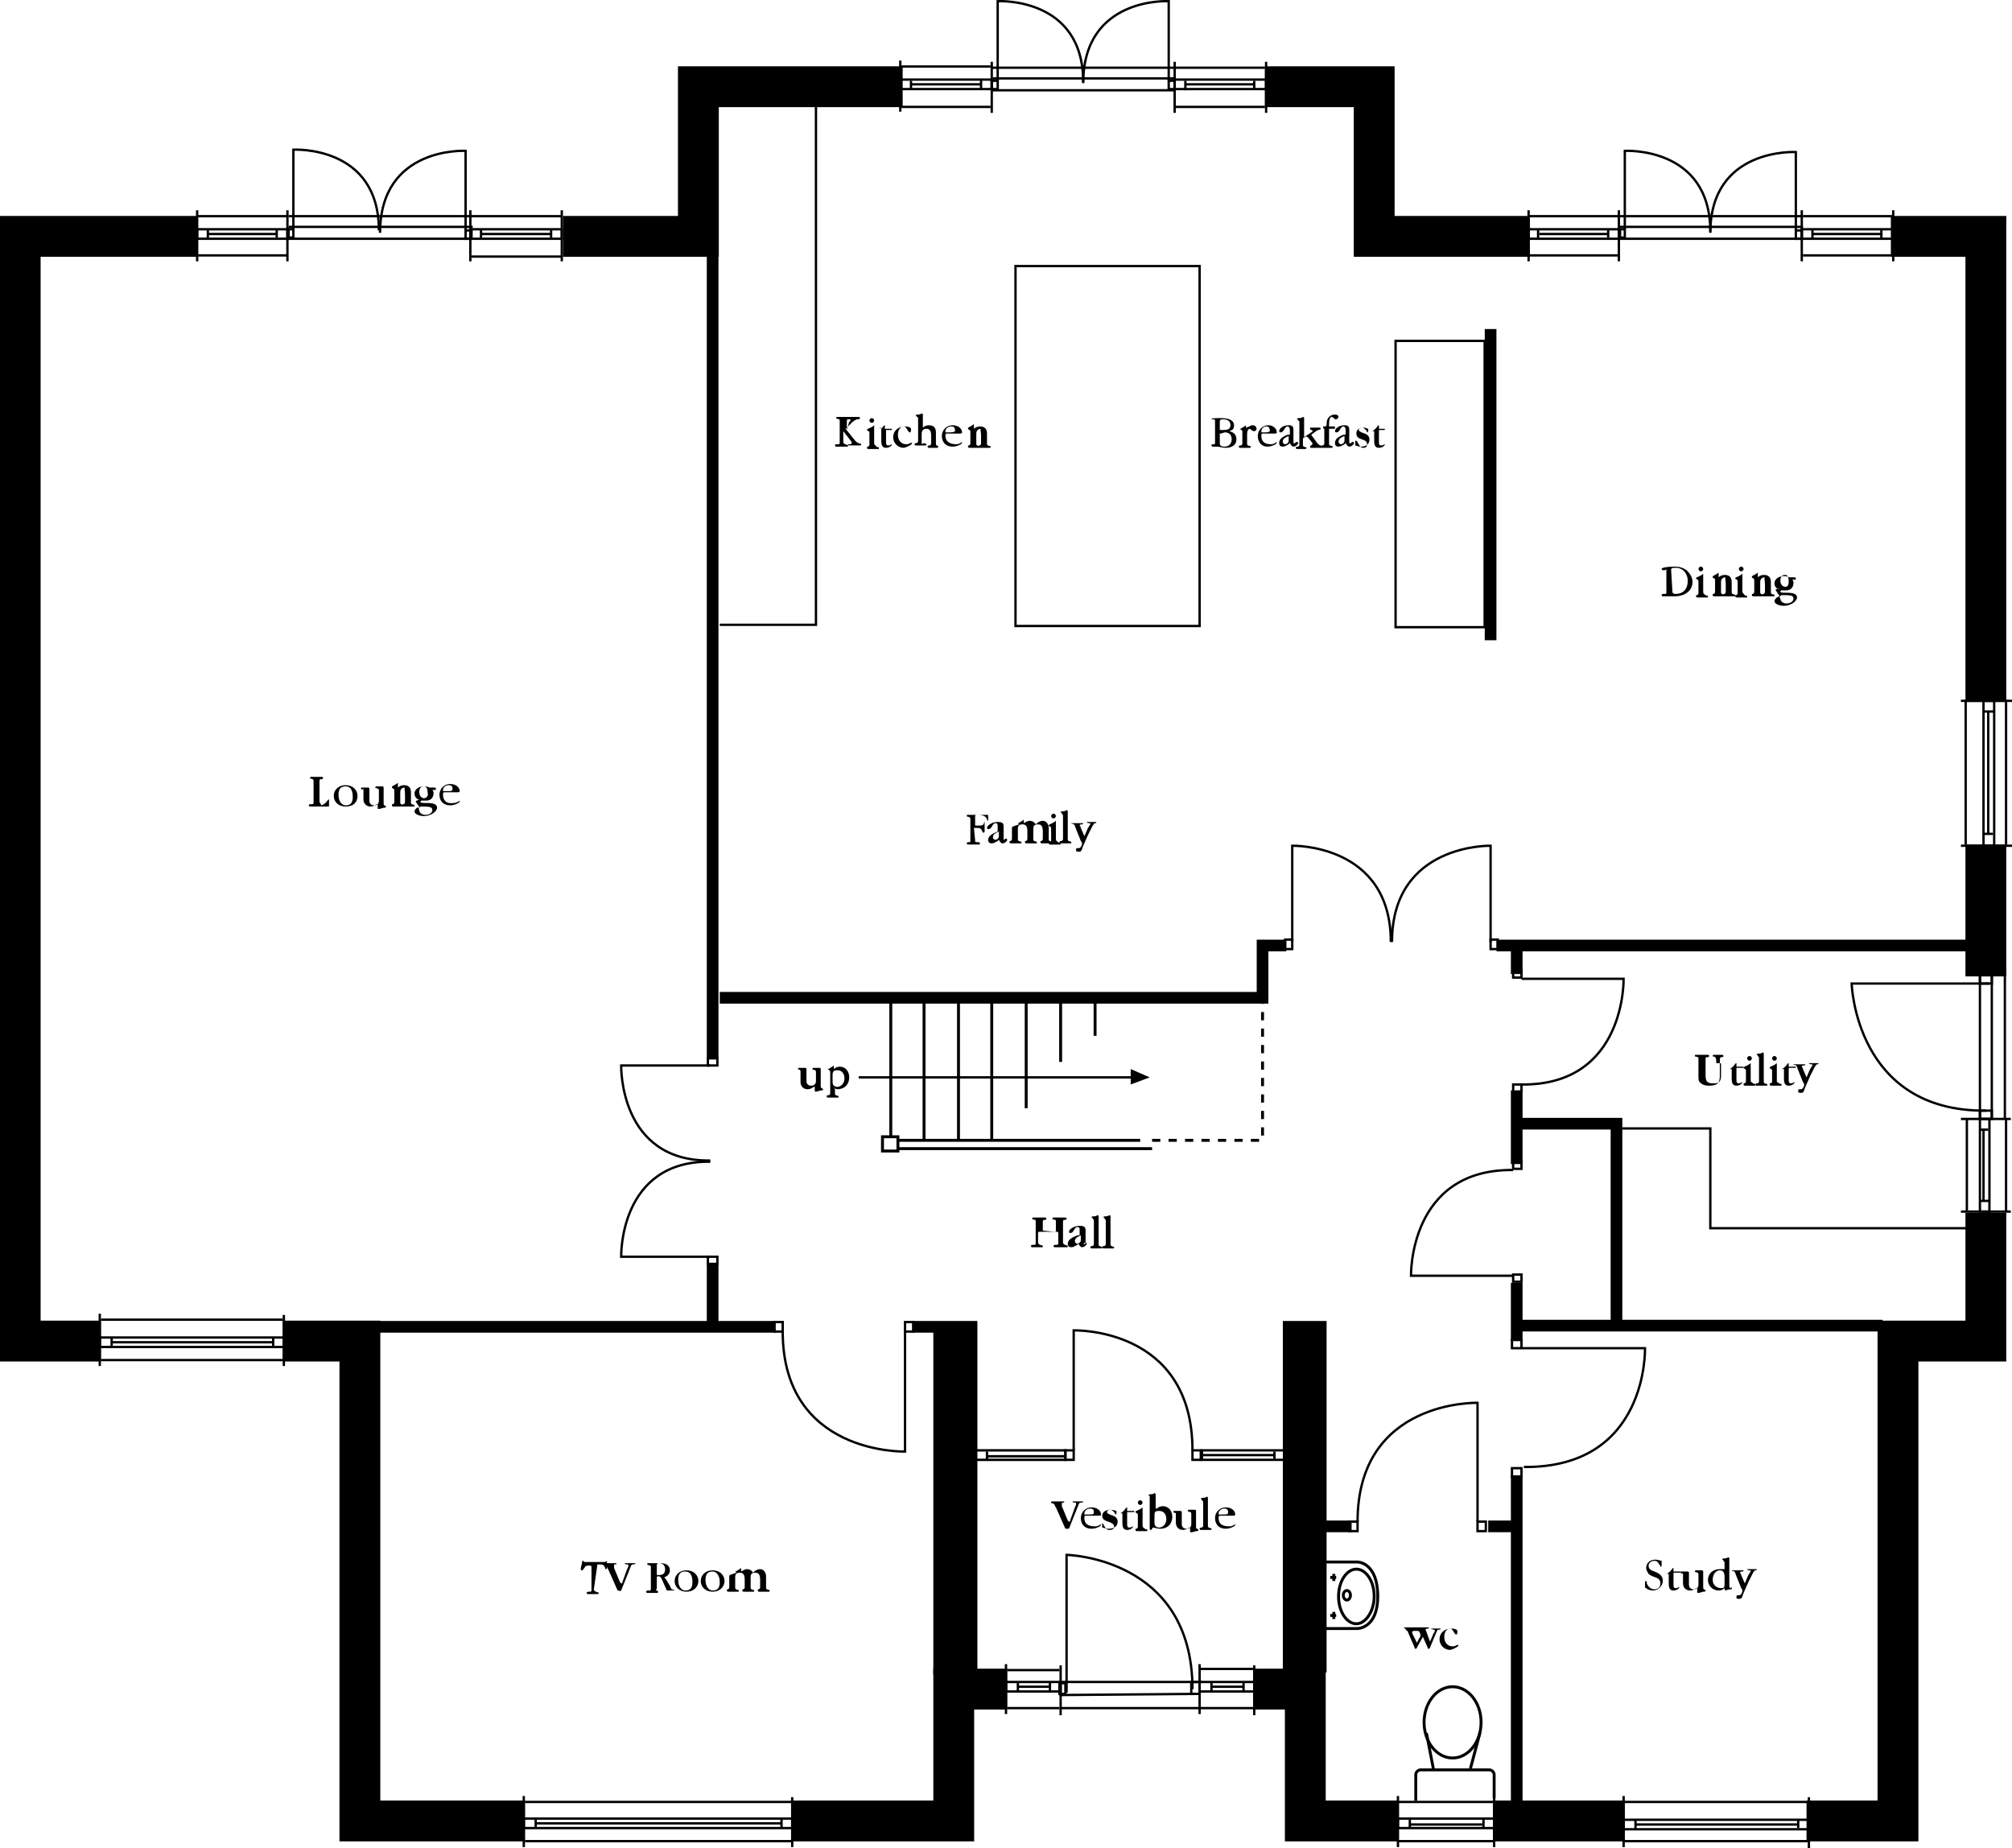 <?xml version="1.0" encoding="utf-8"?>
<!-- Generator: Adobe Illustrator 19.0.1, SVG Export Plug-In . SVG Version: 6.00 Build 0)  -->
<svg version="1.1" id="Layer_1" xmlns="http://www.w3.org/2000/svg" xmlns:xlink="http://www.w3.org/1999/xlink" x="0px" y="0px"
	 viewBox="0 0 169.4 155.6" style="enable-background:new 0 0 169.4 155.6;" xml:space="preserve">
<style type="text/css">
	.st0{fill:none;stroke:#000000;stroke-width:0.197;stroke-miterlimit:3.864;}
	.st1{fill:none;stroke:#000000;stroke-width:0.246;stroke-miterlimit:3.864;}
	.st2{fill-rule:evenodd;clip-rule:evenodd;}
	.st3{fill:none;stroke:#000000;stroke-width:3.439;stroke-miterlimit:3.864;}
	.st4{fill:none;stroke:#000000;stroke-width:0.983;stroke-miterlimit:3.864;}
	.st5{fill:none;stroke:#000000;stroke-width:0.202;stroke-miterlimit:3.864;}
	.st6{fill:none;stroke:#000000;stroke-width:0.246;stroke-miterlimit:3.864;stroke-dasharray:0.693,0.693;}
</style>
<g>
	<defs>
		<polyline id="SVGID_1_" points="1.4,18.8 15.7,18.2 57.5,18.2 59.2,7.4 69.2,5.9 111.1,5.9 115.4,7.6 116.5,19.1 124.1,18.1 
			160.3,18.1 166.6,20.3 166.9,54.1 169,56.6 169,104.2 167.2,112.9 159.4,113.6 159.4,153.2 154,154.9 117.2,154.9 109.4,152.2 
			109.4,142.4 108.7,143.8 81.7,143.8 79.6,153.1 69.1,154.9 34.7,154.9 29.6,152 29.6,113.2 25.7,114.6 2.8,114.6 1.6,112.3 		"/>
	</defs>
	<clipPath id="SVGID_2_">
		<use xlink:href="#SVGID_1_"  style="overflow:visible;"/>
	</clipPath>
</g>
<line class="st0" x1="108.9" y1="144.3" x2="108.9" y2="140.1"/>
<line class="st0" x1="108" y1="142.4" x2="108" y2="141.6"/>
<path class="st0" d="M76.2,112.1l0,10.1c0,0-10.3,0.3-10.3-10.1"/>
<rect x="65.2" y="111.3" class="st0" width="0.7" height="0.8"/>
<rect x="76.2" y="111.3" class="st0" width="0.7" height="0.8"/>
<ellipse class="st1" cx="122.3" cy="145" rx="2.4" ry="3"/>
<line class="st1" x1="120.1" y1="145.9" x2="120.7" y2="149"/>
<line class="st1" x1="124.6" y1="145.9" x2="123.8" y2="148.9"/>
<path class="st1" d="M119.2,151.6v-2.2c0-0.2,0.2-0.4,0.4-0.4h5.8c0.2,0,0.4,0.2,0.4,0.4v2"/>
<line class="st1" x1="112.3" y1="135.7" x2="112.3" y2="136.3"/>
<line class="st1" x1="112" y1="136" x2="112.5" y2="136"/>
<line class="st1" x1="112.3" y1="132.5" x2="112.3" y2="133.1"/>
<line class="st1" x1="112" y1="132.8" x2="112.5" y2="132.8"/>
<path class="st1" d="M114.2,136.7c-0.8,0-1.5-1-1.5-2.3c0-1.3,0.7-2.3,1.5-2.3c0.8,0,1.5,1,1.5,2.3
	C115.7,135.6,115,136.7,114.2,136.7z"/>
<ellipse class="st1" cx="113.4" cy="134.3" rx="0.3" ry="0.4"/>
<path class="st1" d="M111.5,131.5l2.8,0c0,0,1.7,0,1.7,2.9c0,2.7-1.7,2.7-1.7,2.7l-2.8,0"/>
<rect x="74.3" y="95.7" class="st1" width="1.3" height="1.2"/>
<line class="st0" x1="95.3" y1="90.7" x2="72.3" y2="90.7"/>
<polyline class="st2" points="95.2,90.7 95.2,90 96.8,90.7 95.2,91.3 "/>
<path d="M26.9,67.5v-1.7c0-0.1,0-0.2,0.1-0.2c0.1,0,0.2,0,0.2-0.1c0,0,0-0.1-0.1-0.1c0,0-0.2,0-0.5,0c-0.3,0-0.4,0-0.4,0
	c0,0-0.1,0-0.1,0.1c0,0.1,0.1,0,0.2,0.1c0.1,0,0.1,0.1,0.1,0.2v1.7c0,0.2,0,0.2-0.2,0.2c-0.1,0-0.2,0-0.2,0.1c0,0,0,0.1,0.1,0.1
	c0.1,0,0.2,0,0.4,0c0.5,0,0.9,0,1.1,0c0.1,0,0.1,0,0.1-0.1l0-0.4c0,0,0,0,0-0.1c0,0,0,0,0,0c-0.1,0-0.1,0.1-0.3,0.3
	c-0.1,0.1-0.3,0.2-0.4,0.2C27.1,67.7,26.9,67.6,26.9,67.5"/>
<path class="st2" d="M29.7,67.1c0,0.5-0.2,0.7-0.6,0.7c-0.3,0-0.6-0.3-0.6-0.9c0-0.5,0.2-0.7,0.6-0.7C29.5,66.2,29.7,66.5,29.7,67.1
	 M30.1,67c0-0.5-0.4-0.9-1-0.9c-0.6,0-1,0.4-1,0.9c0,0.5,0.4,0.9,1,0.9C29.8,67.9,30.1,67.5,30.1,67z"/>
<path d="M30.6,66.4v0.9c0,0.3,0.2,0.6,0.6,0.6c0.2,0,0.4-0.1,0.5-0.2l0.1,0c0,0,0,0,0,0c0,0,0,0,0,0.1v0.2c0,0.1,0,0.1,0.1,0.1
	c0,0,0.1,0,0.4-0.1c0.1,0,0.2,0,0.2-0.1c0-0.1-0.1,0-0.1-0.1c-0.1,0-0.1-0.1-0.1-0.2v-1.3c0,0,0-0.1-0.1-0.1c0,0-0.1,0-0.2,0
	c-0.2,0-0.3,0-0.3,0c0,0-0.1,0-0.1,0.1c0,0.1,0.1,0,0.2,0.1c0.1,0,0.1,0.1,0.1,0.2v0.8c0,0.3-0.2,0.4-0.4,0.4
	c-0.3,0-0.4-0.2-0.4-0.4v-1c0,0,0-0.1-0.1-0.1c0,0-0.1,0-0.2,0c-0.2,0-0.3,0-0.3,0c-0.1,0-0.1,0-0.1,0.1c0,0.1,0.1,0,0.2,0.1
	C30.5,66.3,30.6,66.4,30.6,66.4"/>
<path d="M34.1,66.9v0.6c0,0.1,0,0.1-0.1,0.2c-0.1,0-0.1,0-0.1,0.1c0,0,0,0.1,0.1,0.1c0.1,0,0.2,0,0.4,0c0.2,0,0.3,0,0.4,0
	c0.1,0,0.1,0,0.1-0.1c0-0.1-0.1,0-0.2-0.1c-0.1,0-0.1-0.1-0.1-0.2v-0.8c0-0.4-0.2-0.6-0.6-0.6c-0.2,0-0.4,0.1-0.5,0.2l0,0
	c0,0,0,0,0,0c0,0,0,0,0-0.1v-0.2c0-0.1,0-0.1,0-0.1c0,0-0.1,0.1-0.3,0.2c-0.2,0.1-0.2,0.1-0.2,0.2c0,0.1,0.1,0,0.1,0.1
	c0.1,0,0.1,0.1,0.1,0.2v0.9c0,0.1,0,0.1-0.1,0.2c-0.1,0-0.1,0-0.1,0.1c0,0,0,0.1,0.1,0.1c0.1,0,0.2,0,0.4,0c0.2,0,0.3,0,0.4,0
	c0.1,0,0.1,0,0.1-0.1c0-0.1-0.1,0-0.2-0.1c-0.1,0-0.1-0.1-0.1-0.2v-0.8c0-0.3,0.2-0.4,0.4-0.4C34,66.3,34.1,66.5,34.1,66.9"/>
<path class="st2" d="M35.7,67.2c-0.2,0-0.4-0.2-0.4-0.5c0-0.3,0.1-0.5,0.4-0.5c0.2,0,0.3,0.2,0.3,0.5C36.1,67,35.9,67.2,35.7,67.2
	 M35.4,67.9c0.7,0,1,0,1,0.3c0,0.2-0.2,0.4-0.6,0.4c-0.3,0-0.5-0.2-0.5-0.4C35.2,68.1,35.3,68,35.4,67.9z M35.3,67.3l-0.2,0.1
	c-0.1,0-0.1,0.1-0.1,0.1s0.1,0.1,0.2,0.3l0.1,0.1c0,0,0,0,0,0c0,0,0,0,0,0.1L35.1,68c-0.1,0.1-0.2,0.2-0.2,0.3
	c0,0.2,0.3,0.4,0.8,0.4c0.6,0,1.1-0.4,1.1-0.7c0-0.3-0.3-0.4-0.9-0.4c0,0-0.1,0-0.1,0c-0.2,0-0.4,0-0.4-0.1c0,0,0-0.1,0.1-0.1
	c0.1,0,0.2,0,0.4,0c0.4,0,0.6-0.3,0.6-0.6c0-0.1,0-0.2-0.1-0.3c0,0,0.1,0,0.2,0c0,0,0.1,0,0.1,0c0-0.1,0-0.2-0.1-0.2
	c0,0-0.1,0-0.1,0l-0.1,0c0,0,0,0,0,0c-0.1,0-0.1,0-0.2,0c-0.1,0-0.2-0.1-0.5-0.1c-0.5,0-0.8,0.3-0.8,0.6c0,0.2,0.1,0.4,0.3,0.5
	L35.3,67.3C35.4,67.2,35.4,67.2,35.3,67.3C35.4,67.3,35.4,67.3,35.3,67.3z"/>
<path class="st2" d="M37.7,66.6h-0.3c0,0-0.1,0-0.1,0c0,0,0,0,0,0l0-0.1c0-0.2,0.2-0.4,0.5-0.4c0.2,0,0.3,0.1,0.3,0.3
	C38.1,66.6,38,66.6,37.7,66.6 M37.3,66.9L37.3,66.9c0-0.1,0-0.2,0.1-0.2h1.1c0.1,0,0.2,0,0.2-0.1c0-0.3-0.3-0.6-0.8-0.6
	c-0.5,0-0.9,0.4-0.9,0.9c0,0.5,0.3,0.9,0.9,0.9c0.3,0,0.5-0.1,0.7-0.2c0.1-0.1,0.1-0.1,0.1-0.2c0,0,0,0,0,0c0,0-0.2,0.2-0.5,0.2
	C37.6,67.7,37.3,67.4,37.3,66.9z"/>
<polyline class="st3" points="47.4,19.9 58.8,19.9 58.8,7.3 76,7.3 "/>
<polyline class="st3" points="106.5,7.3 115.7,7.3 115.7,19.9 128.8,19.9 "/>
<polyline class="st3" points="159.2,19.9 167.2,19.9 167.2,59.1 "/>
<line class="st3" x1="167.2" y1="71.1" x2="167.2" y2="82.2"/>
<polyline class="st3" points="167.2,102.1 167.2,112.9 159.8,112.9 159.8,153.3 152.1,153.3 "/>
<line class="st3" x1="136.8" y1="153.3" x2="125.7" y2="153.3"/>
<polyline class="st3" points="117.7,153.3 109.9,153.3 109.9,142.2 105.6,142.2 "/>
<polyline class="st3" points="84.8,142.2 80.3,142.2 80.3,153.3 66.7,153.3 "/>
<polyline class="st3" points="44.2,153.3 30.3,153.3 30.3,112.9 23.8,112.9 "/>
<polyline class="st3" points="8.5,112.9 1.7,112.9 1.7,19.9 16.6,19.9 "/>
<line class="st4" x1="31.7" y1="111.7" x2="65.3" y2="111.7"/>
<polyline class="st4" points="76.8,111.7 81.8,111.7 81.8,140.8 "/>
<polyline class="st4" points="111.2,140.8 111.2,111.7 108.5,111.7 108.5,140.8 "/>
<line class="st4" x1="113.8" y1="128.5" x2="111.2" y2="128.5"/>
<line class="st4" x1="125.3" y1="128.5" x2="127.7" y2="128.5"/>
<line class="st4" x1="127.7" y1="151.9" x2="127.7" y2="124.2"/>
<line class="st4" x1="127.7" y1="112.9" x2="127.7" y2="108"/>
<line class="st4" x1="127.7" y1="111.6" x2="158.5" y2="111.6"/>
<polyline class="st4" points="136.1,111.4 136.1,94.6 127.7,94.6 "/>
<line class="st4" x1="127.7" y1="98" x2="127.7" y2="91.8"/>
<line class="st4" x1="127.7" y1="82" x2="127.7" y2="79.6"/>
<line class="st4" x1="126" y1="79.6" x2="165.7" y2="79.6"/>
<polyline class="st4" points="108.3,79.6 106.3,79.6 106.3,84 60.6,84 "/>
<line class="st4" x1="60" y1="21.3" x2="60" y2="89.1"/>
<line class="st4" x1="60" y1="106.4" x2="60" y2="111.6"/>
<line class="st0" x1="44.2" y1="151.7" x2="66.7" y2="151.7"/>
<line class="st0" x1="44.1" y1="151.2" x2="44.1" y2="155.5"/>
<line class="st0" x1="66.7" y1="151.3" x2="66.7" y2="155.5"/>
<line class="st0" x1="44.2" y1="155" x2="66.7" y2="155"/>
<rect x="44.1" y="153.1" class="st0" width="22.6" height="0.8"/>
<line class="st0" x1="45.1" y1="153.2" x2="45.1" y2="153.9"/>
<line class="st0" x1="65.8" y1="153.1" x2="65.8" y2="153.9"/>
<line class="st0" x1="65.8" y1="153.5" x2="45.1" y2="153.5"/>
<line class="st0" x1="136.7" y1="151.7" x2="152.3" y2="151.7"/>
<line class="st0" x1="136.7" y1="151.2" x2="136.7" y2="155.5"/>
<line class="st0" x1="152.3" y1="151.3" x2="152.3" y2="155.6"/>
<line class="st0" x1="136.7" y1="155" x2="152.3" y2="155"/>
<rect x="136.7" y="153.2" class="st0" width="15.6" height="0.8"/>
<line class="st0" x1="137.7" y1="153.2" x2="137.7" y2="154"/>
<line class="st0" x1="151.4" y1="153.2" x2="151.4" y2="153.9"/>
<line class="st0" x1="151.4" y1="153.6" x2="137.7" y2="153.6"/>
<line class="st0" x1="117.7" y1="151.7" x2="125.7" y2="151.7"/>
<line class="st0" x1="117.7" y1="151.2" x2="117.7" y2="155.5"/>
<line class="st0" x1="125.8" y1="151.2" x2="125.8" y2="155.5"/>
<line class="st0" x1="117.7" y1="155" x2="125.7" y2="155"/>
<rect x="117.7" y="153.1" class="st0" width="8.1" height="0.8"/>
<line class="st0" x1="118.7" y1="153.2" x2="118.7" y2="153.9"/>
<line class="st0" x1="124.9" y1="153.1" x2="124.9" y2="153.9"/>
<line class="st0" x1="124.8" y1="153.6" x2="118.7" y2="153.6"/>
<line class="st0" x1="8.5" y1="111.1" x2="23.8" y2="111.1"/>
<line class="st0" x1="8.4" y1="110.6" x2="8.4" y2="115"/>
<line class="st0" x1="23.9" y1="110.7" x2="23.9" y2="115"/>
<line class="st0" x1="8.5" y1="114.5" x2="23.8" y2="114.5"/>
<rect x="8.4" y="112.6" class="st0" width="15.5" height="0.8"/>
<line class="st0" x1="9.4" y1="112.6" x2="9.4" y2="113.4"/>
<line class="st0" x1="23" y1="112.6" x2="23" y2="113.4"/>
<line class="st0" x1="23" y1="113" x2="9.4" y2="113"/>
<line class="st0" x1="24.2" y1="21.5" x2="16.6" y2="21.5"/>
<line class="st0" x1="24.2" y1="22" x2="24.2" y2="17.7"/>
<line class="st0" x1="16.6" y1="22" x2="16.6" y2="17.7"/>
<line class="st0" x1="24.2" y1="18.2" x2="16.6" y2="18.2"/>
<rect x="16.6" y="19.3" class="st0" width="7.7" height="0.8"/>
<line class="st0" x1="23.3" y1="20" x2="23.3" y2="19.3"/>
<line class="st0" x1="17.5" y1="20.1" x2="17.5" y2="19.3"/>
<line class="st0" x1="17.5" y1="19.7" x2="23.3" y2="19.7"/>
<line class="st0" x1="47.3" y1="21.6" x2="39.7" y2="21.6"/>
<line class="st0" x1="47.3" y1="22" x2="47.3" y2="17.7"/>
<line class="st0" x1="39.6" y1="22" x2="39.6" y2="17.7"/>
<line class="st0" x1="47.3" y1="18.2" x2="39.7" y2="18.2"/>
<rect x="39.6" y="19.3" class="st0" width="7.7" height="0.8"/>
<line class="st0" x1="46.4" y1="20.1" x2="46.4" y2="19.3"/>
<line class="st0" x1="40.5" y1="20.1" x2="40.5" y2="19.3"/>
<line class="st0" x1="40.5" y1="19.7" x2="46.4" y2="19.7"/>
<path class="st0" d="M24.7,19.3l0-6.7c0,0,7.2-0.4,7.2,6.8"/>
<rect x="24.2" y="19.3" class="st0" width="0.5" height="0.7"/>
<path class="st0" d="M39.2,19.4l0-6.7c0,0-7.2-0.4-7.2,6.9"/>
<rect x="39.2" y="19.4" class="st0" width="0.5" height="0.7"/>
<line class="st0" x1="24.2" y1="20.1" x2="39.7" y2="20.1"/>
<line class="st0" x1="24.3" y1="18.2" x2="39.7" y2="18.2"/>
<line class="st0" x1="24.3" y1="19.1" x2="39.8" y2="19.1"/>
<line class="st0" x1="83.4" y1="9" x2="75.9" y2="9"/>
<line class="st0" x1="83.5" y1="9.5" x2="83.5" y2="5.2"/>
<line class="st0" x1="75.8" y1="9.4" x2="75.8" y2="5.1"/>
<line class="st0" x1="83.4" y1="5.6" x2="75.9" y2="5.6"/>
<rect x="75.8" y="6.7" class="st0" width="7.7" height="0.8"/>
<line class="st0" x1="82.6" y1="7.5" x2="82.6" y2="6.7"/>
<line class="st0" x1="76.7" y1="7.5" x2="76.7" y2="6.8"/>
<line class="st0" x1="76.7" y1="7.1" x2="82.6" y2="7.1"/>
<line class="st0" x1="106.5" y1="9" x2="98.9" y2="9"/>
<line class="st0" x1="106.6" y1="9.5" x2="106.6" y2="5.2"/>
<line class="st0" x1="98.9" y1="9.5" x2="98.9" y2="5.2"/>
<line class="st0" x1="106.5" y1="5.7" x2="98.9" y2="5.7"/>
<rect x="98.9" y="6.7" class="st0" width="7.7" height="0.8"/>
<line class="st0" x1="105.6" y1="7.5" x2="105.6" y2="6.8"/>
<line class="st0" x1="99.8" y1="7.6" x2="99.8" y2="6.8"/>
<line class="st0" x1="99.8" y1="7.1" x2="105.6" y2="7.1"/>
<path class="st0" d="M84,6.8l0-6.7c0,0,7.2-0.4,7.2,6.8"/>
<rect x="83.5" y="6.8" class="st0" width="0.5" height="0.7"/>
<path class="st0" d="M98.4,6.8l0-6.7c0,0-7.2-0.4-7.2,6.9"/>
<rect x="98.4" y="6.8" class="st0" width="0.5" height="0.7"/>
<line class="st0" x1="83.5" y1="7.6" x2="98.9" y2="7.6"/>
<line class="st0" x1="83.5" y1="5.7" x2="99" y2="5.7"/>
<line class="st0" x1="83.6" y1="6.6" x2="99" y2="6.6"/>
<line class="st0" x1="136.3" y1="21.5" x2="128.7" y2="21.5"/>
<line class="st0" x1="136.3" y1="22" x2="136.3" y2="17.7"/>
<line class="st0" x1="128.7" y1="22" x2="128.7" y2="17.7"/>
<line class="st0" x1="136.3" y1="18.2" x2="128.7" y2="18.2"/>
<rect x="128.7" y="19.3" class="st0" width="7.7" height="0.8"/>
<line class="st0" x1="135.4" y1="20" x2="135.4" y2="19.3"/>
<line class="st0" x1="129.5" y1="20.1" x2="129.5" y2="19.3"/>
<line class="st0" x1="129.6" y1="19.7" x2="135.4" y2="19.7"/>
<line class="st0" x1="159.3" y1="21.5" x2="151.8" y2="21.5"/>
<line class="st0" x1="159.4" y1="22" x2="159.4" y2="17.7"/>
<line class="st0" x1="151.7" y1="22" x2="151.7" y2="17.7"/>
<line class="st0" x1="159.3" y1="18.2" x2="151.8" y2="18.2"/>
<rect x="151.7" y="19.3" class="st0" width="7.7" height="0.8"/>
<line class="st0" x1="158.4" y1="20.1" x2="158.4" y2="19.3"/>
<line class="st0" x1="152.6" y1="20.1" x2="152.6" y2="19.3"/>
<line class="st0" x1="152.6" y1="19.7" x2="158.5" y2="19.7"/>
<path class="st0" d="M136.8,19.3l0-6.6c0,0,7.2-0.4,7.2,6.8"/>
<rect x="136.3" y="19.3" class="st0" width="0.5" height="0.7"/>
<path class="st0" d="M151.2,19.4l0-6.6c0,0-7.2-0.4-7.2,6.8"/>
<rect x="151.2" y="19.4" class="st0" width="0.5" height="0.7"/>
<line class="st0" x1="136.3" y1="20.1" x2="151.7" y2="20.1"/>
<line class="st0" x1="136.4" y1="18.2" x2="151.8" y2="18.2"/>
<line class="st0" x1="136.4" y1="19.1" x2="151.8" y2="19.1"/>
<line class="st0" x1="165.5" y1="71.1" x2="165.5" y2="59"/>
<line class="st0" x1="165.1" y1="71.2" x2="169.4" y2="71.2"/>
<line class="st0" x1="165.1" y1="59" x2="169.4" y2="59"/>
<line class="st0" x1="168.9" y1="71.1" x2="168.9" y2="59"/>
<rect x="167" y="59" class="st0" width="0.9" height="12.2"/>
<line class="st0" x1="167" y1="70.2" x2="167.8" y2="70.2"/>
<line class="st0" x1="167" y1="59.9" x2="167.9" y2="59.9"/>
<line class="st0" x1="167.4" y1="59.9" x2="167.4" y2="70.2"/>
<path class="st0" d="M167.5,82.8l-11.6,0c0,0,0.3,10.8,11.3,10.7"/>
<line class="st0" x1="168.9" y1="94.2" x2="168.9" y2="102"/>
<line class="st0" x1="169.3" y1="94.2" x2="165.1" y2="94.2"/>
<line class="st0" x1="169.3" y1="102" x2="165.1" y2="102"/>
<line class="st0" x1="165.6" y1="94.2" x2="165.6" y2="102"/>
<rect x="166.7" y="94.2" class="st0" width="0.8" height="7.8"/>
<line class="st0" x1="167.4" y1="95.1" x2="166.7" y2="95.1"/>
<line class="st0" x1="167.5" y1="101.1" x2="166.7" y2="101.1"/>
<line class="st0" x1="167" y1="101.1" x2="167" y2="95.1"/>
<line class="st0" x1="168.8" y1="94.2" x2="168.8" y2="81.8"/>
<line class="st0" x1="167.7" y1="94.2" x2="167.7" y2="81.8"/>
<line class="st0" x1="166.7" y1="94.2" x2="166.7" y2="81.8"/>
<rect x="166.7" y="93.5" class="st0" width="1" height="0.7"/>
<rect x="166.7" y="82.1" class="st0" width="1" height="0.7"/>
<path class="st0" d="M89.8,142.5l0-11.6c0,0,10.6,0.2,10.6,11.3"/>
<line class="st0" x1="101" y1="143.8" x2="89.3" y2="143.8"/>
<line class="st0" x1="101" y1="142.6" x2="89.2" y2="142.7"/>
<line class="st0" x1="101.2" y1="141.6" x2="89.2" y2="141.6"/>
<rect x="100.3" y="141.6" class="st0" width="0.7" height="1"/>
<rect x="89.2" y="141.7" class="st0" width="0.5" height="0.9"/>
<line class="st0" x1="101.1" y1="143.8" x2="105.5" y2="143.8"/>
<line class="st0" x1="101" y1="144.3" x2="101" y2="140.1"/>
<line class="st0" x1="101.1" y1="140.5" x2="105.5" y2="140.5"/>
<rect x="101" y="141.6" class="st0" width="4.6" height="0.8"/>
<line class="st0" x1="102" y1="142.4" x2="102" y2="141.6"/>
<line class="st0" x1="104.7" y1="142" x2="102" y2="142"/>
<line class="st0" x1="104.7" y1="142.4" x2="104.7" y2="141.6"/>
<line class="st0" x1="105.6" y1="144.4" x2="105.6" y2="140.2"/>
<line class="st0" x1="84.8" y1="143.8" x2="89.2" y2="143.8"/>
<line class="st0" x1="84.7" y1="144.3" x2="84.7" y2="140.1"/>
<line class="st0" x1="84.8" y1="140.6" x2="89.2" y2="140.6"/>
<rect x="84.7" y="141.6" class="st0" width="4.6" height="0.8"/>
<line class="st0" x1="85.7" y1="142.4" x2="85.7" y2="141.6"/>
<line class="st0" x1="88.4" y1="142" x2="85.7" y2="142"/>
<line class="st0" x1="88.4" y1="142.4" x2="88.4" y2="141.6"/>
<line class="st0" x1="89.3" y1="144.4" x2="89.3" y2="140.2"/>
<path class="st0" d="M59.8,105.8l-7.5,0c0,0-0.2-8.1,7.5-8"/>
<rect x="59.6" y="105.8" class="st0" width="0.8" height="0.6"/>
<path class="st0" d="M59.8,89.7l-7.5,0c0,0-0.2,8.1,7.5,8"/>
<rect x="59.6" y="89.1" class="st0" width="0.8" height="0.6"/>
<path class="st0" d="M90.4,122.1l0-10.1c0,0,10-0.3,10,10.1"/>
<rect x="100.4" y="122.1" class="st0" width="0.7" height="0.8"/>
<rect x="89.7" y="122.1" class="st0" width="0.7" height="0.8"/>
<rect x="101.2" y="122.1" class="st0" width="7" height="0.8"/>
<line class="st0" x1="107.3" y1="122.2" x2="107.3" y2="122.9"/>
<line class="st0" x1="101.3" y1="122.5" x2="107.3" y2="122.5"/>
<rect x="82.1" y="122.1" class="st5" width="7.6" height="0.8"/>
<line class="st5" x1="83.1" y1="122.9" x2="83.1" y2="122.2"/>
<line class="st5" x1="89.6" y1="122.6" x2="83.1" y2="122.6"/>
<path class="st0" d="M127.4,107.4l-8.6,0c0,0-0.2-9,8.6-8.9"/>
<rect x="127.4" y="97.8" class="st0" width="0.7" height="0.6"/>
<rect x="127.4" y="107.3" class="st0" width="0.7" height="0.6"/>
<path class="st0" d="M128.2,113.5l10.3,0c0,0,0.3,10.1-10.2,10"/>
<rect x="127.3" y="123.6" class="st0" width="0.8" height="0.7"/>
<rect x="127.3" y="112.8" class="st0" width="0.8" height="0.7"/>
<path class="st0" d="M124.4,128.1l0-10c0,0-10.1-0.3-10.1,10"/>
<rect x="113.6" y="128.1" class="st0" width="0.7" height="0.8"/>
<rect x="124.4" y="128.1" class="st0" width="0.7" height="0.8"/>
<path class="st0" d="M108.8,79.3l0-8.1c0,0,8.3-0.2,8.3,8.1"/>
<rect x="108.2" y="79.1" class="st0" width="0.6" height="0.8"/>
<path class="st0" d="M125.5,79.3l0-8.1c0,0-8.3-0.2-8.3,8.1"/>
<rect x="125.5" y="79.1" class="st0" width="0.6" height="0.8"/>
<path class="st0" d="M128.1,82.4l8.6,0c0,0,0.2,9-8.6,8.9"/>
<rect x="127.4" y="91.3" class="st0" width="0.7" height="0.6"/>
<rect x="127.4" y="81.7" class="st0" width="0.7" height="0.6"/>
<polyline class="st0" points="136.4,95 144,95 144,103.4 166,103.4 "/>
<line class="st1" x1="75" y1="95.7" x2="75" y2="84.1"/>
<line class="st1" x1="75.6" y1="96" x2="96" y2="96"/>
<line class="st1" x1="75.6" y1="96.7" x2="97" y2="96.7"/>
<polyline class="st6" points="97,96 106.3,96 106.3,84.2 "/>
<polyline class="st1" points="77.8,96 77.8,84.2 80.7,84.2 80.7,96 "/>
<line class="st1" x1="83.5" y1="95.9" x2="83.5" y2="84.2"/>
<line class="st1" x1="86.4" y1="84" x2="86.4" y2="93.3"/>
<line class="st1" x1="89.3" y1="84.1" x2="89.3" y2="89.4"/>
<line class="st1" x1="92.2" y1="84" x2="92.2" y2="87.2"/>
<path d="M71.3,36.2v-0.7c0-0.1,0-0.2,0.1-0.2c0.1,0,0.2,0,0.2-0.1c0,0,0-0.1-0.1-0.1c0,0-0.2,0-0.5,0c-0.3,0-0.4,0-0.5,0
	c0,0-0.1,0-0.1,0.1c0,0.1,0.1,0,0.2,0.1c0.1,0,0.1,0,0.1,0.2v1.7c0,0.2,0,0.2-0.2,0.2c-0.1,0-0.2,0-0.2,0.1c0,0,0,0.1,0.1,0.1
	c0.1,0,0.2,0,0.4,0c0.2,0,0.4,0,0.5,0c0.1,0,0.1,0,0.1-0.1c0-0.1-0.1,0-0.2-0.1c-0.1,0-0.2-0.1-0.2-0.2v-0.8c0,0,0-0.1,0-0.1
	c0,0,0,0,0,0l0.7,0.9c0,0,0,0.1,0,0.1c0,0.1-0.1,0.1-0.2,0.1c-0.1,0-0.1,0-0.1,0c0,0,0,0.1,0.1,0.1c0,0,0.2,0,0.4,0
	c0.2,0,0.4,0,0.5,0c0.1,0,0.1,0,0.1-0.1c0-0.1-0.1,0-0.2-0.1c-0.1,0-0.2-0.1-0.3-0.2l-0.8-1c0,0,0,0,0,0c0,0,0,0,0,0l0.5-0.5
	c0.2-0.2,0.4-0.3,0.5-0.3c0.1,0,0.2,0,0.2-0.1c0,0,0-0.1-0.1-0.1c0,0-0.2,0-0.4,0c-0.2,0-0.4,0-0.4,0c0,0-0.1,0-0.1,0.1
	c0,0.1,0,0,0.1,0.1c0.1,0,0.1,0,0.1,0.1c0,0,0,0.1-0.1,0.1L71.3,36.2C71.3,36.2,71.3,36.2,71.3,36.2C71.3,36.2,71.3,36.2,71.3,36.2"
	/>
<path class="st2" d="M73.6,37.3v-1.4c0-0.1,0-0.1,0-0.1c0,0-0.1,0.1-0.3,0.2c-0.2,0.1-0.3,0.1-0.3,0.2c0,0.1,0.1,0,0.1,0.1
	c0.1,0,0.1,0.1,0.1,0.2v0.9c0,0.1,0,0.1-0.1,0.2c-0.1,0-0.1,0-0.1,0.1c0,0,0,0.1,0.1,0.1c0.1,0,0.2,0,0.4,0c0.2,0,0.3,0,0.4,0
	c0.1,0,0.1,0,0.1-0.1c0-0.1-0.1,0-0.2-0.1C73.6,37.4,73.6,37.4,73.6,37.3 M73.6,35.4c0-0.1-0.1-0.2-0.2-0.2c-0.1,0-0.2,0.1-0.2,0.2
	c0,0.1,0.1,0.2,0.2,0.2C73.5,35.6,73.6,35.5,73.6,35.4z"/>
<path d="M74.2,36.2l0,0.8c0,0,0,0,0,0.1c0,0.4,0.1,0.6,0.4,0.6c0.3,0,0.5-0.2,0.5-0.3c0,0,0,0,0,0c-0.1,0-0.1,0.1-0.3,0.1
	c-0.2,0-0.2-0.1-0.2-0.4v-0.9c0,0,0,0,0.1,0H75c0.1,0,0.1,0,0.1-0.1c0,0,0,0,0,0c0,0,0,0,0,0c0,0,0,0-0.1,0h-0.4c0,0-0.1,0-0.1,0
	v-0.2c0-0.1,0-0.1,0-0.1c-0.1,0-0.1,0.1-0.3,0.3C74.1,35.9,74,36,74,36c0,0,0,0,0.1,0h0.1C74.2,36.1,74.2,36.1,74.2,36.2"/>
<path d="M76.8,37.3C76.8,37.3,76.8,37.3,76.8,37.3c-0.1-0.1-0.2,0.1-0.5,0.1c-0.4,0-0.7-0.3-0.7-0.8c0-0.4,0.2-0.7,0.5-0.7
	c0.1,0,0.2,0.1,0.3,0.3c0.1,0.1,0.1,0.2,0.2,0.2c0.1,0,0.1-0.1,0.1-0.3c0-0.1-0.2-0.2-0.5-0.2c-0.6,0-1,0.4-1,0.9
	c0,0.5,0.4,0.9,0.9,0.9C76.5,37.6,76.8,37.4,76.8,37.3"/>
<path d="M77.6,37.3v-0.8c0-0.3,0.2-0.4,0.4-0.4c0.3,0,0.4,0.2,0.4,0.6v0.6c0,0.1,0,0.1-0.1,0.2c-0.1,0-0.2,0-0.2,0.1
	c0,0,0,0.1,0.1,0.1c0.1,0,0.2,0,0.4,0c0.2,0,0.3,0,0.3,0c0,0,0.1,0,0.1-0.1c0-0.1-0.1,0-0.1-0.1c-0.1,0-0.1-0.1-0.1-0.2v-0.9
	c0-0.4-0.2-0.6-0.6-0.6c-0.2,0-0.4,0.1-0.5,0.2l0,0c0,0,0,0,0,0c0,0,0,0,0,0v-0.8c0-0.1,0-0.2,0-0.3c0,0,0-0.1-0.1-0.1
	c0,0-0.1,0.1-0.3,0.1c-0.1,0-0.2,0-0.2,0.1c0,0,0.1,0,0.1,0.1c0.1,0,0.1,0.1,0.1,0.1v1.9c0,0.1,0,0.1-0.1,0.2c-0.1,0-0.2,0-0.2,0.1
	c0,0,0,0.1,0.1,0.1c0.1,0,0.2,0,0.4,0c0.2,0,0.3,0,0.4,0c0.1,0,0.1,0,0.1-0.1c0-0.1-0.1,0-0.2-0.1C77.6,37.4,77.6,37.4,77.6,37.3"/>
<path class="st2" d="M80,36.4h-0.3c0,0-0.1,0-0.1,0c0,0,0,0,0,0l0-0.1c0-0.2,0.2-0.4,0.5-0.4c0.2,0,0.3,0.1,0.3,0.3
	C80.5,36.3,80.3,36.4,80,36.4 M79.6,36.7L79.6,36.7c0-0.1,0-0.2,0.1-0.2h1.1c0.1,0,0.2,0,0.2-0.1c0-0.3-0.3-0.6-0.8-0.6
	c-0.5,0-0.9,0.4-0.9,0.9c0,0.5,0.3,0.9,0.9,0.9c0.3,0,0.5-0.1,0.7-0.2c0.1-0.1,0.1-0.1,0.1-0.2c0,0,0,0,0,0c0,0-0.2,0.2-0.5,0.2
	C79.9,37.4,79.6,37.1,79.6,36.7z"/>
<path d="M82.6,36.7v0.6c0,0.1,0,0.1-0.1,0.2c-0.1,0-0.1,0-0.1,0.1c0,0,0,0.1,0.1,0.1c0.1,0,0.2,0,0.4,0c0.2,0,0.3,0,0.4,0
	c0.1,0,0.1,0,0.1-0.1c0-0.1-0.1,0-0.2-0.1c-0.1,0-0.1-0.1-0.1-0.2v-0.8c0-0.4-0.2-0.6-0.6-0.6c-0.2,0-0.4,0.1-0.5,0.2l0,0
	c0,0,0,0,0,0c0,0,0,0,0-0.1v-0.2c0-0.1,0-0.1,0-0.1c0,0-0.1,0.1-0.3,0.2c-0.2,0.1-0.2,0.1-0.2,0.2c0,0.1,0.1,0,0.1,0.1
	c0.1,0,0.1,0.1,0.1,0.2v0.9c0,0.1,0,0.1-0.1,0.2c-0.1,0-0.1,0-0.1,0.1c0,0,0,0.1,0.1,0.1c0.1,0,0.2,0,0.4,0c0.2,0,0.3,0,0.4,0
	c0.1,0,0.1,0,0.1-0.1c0-0.1-0.1,0-0.2-0.1c-0.1,0-0.1-0.1-0.1-0.2v-0.8c0-0.3,0.2-0.4,0.4-0.4C82.5,36.1,82.6,36.3,82.6,36.7"/>
<path d="M82,69.7h0.2c0.2,0,0.3,0,0.4,0.1c0.1,0.1,0.1,0.3,0.2,0.3c0,0,0.1,0,0.1-0.1c0-0.1,0-0.2,0-0.3c0-0.2,0-0.3,0-0.4
	c0-0.1,0-0.1,0-0.1c-0.1,0,0,0.1-0.1,0.2c-0.1,0.1-0.2,0.1-0.4,0.1h-0.2c-0.1,0-0.1,0-0.1-0.1v-0.6c0-0.2,0-0.2,0.3-0.2
	c0.3,0,0.5,0.1,0.6,0.2c0.1,0.1,0.1,0.3,0.2,0.3c0,0,0,0,0-0.1v-0.3c0-0.1,0-0.1-0.1-0.1c-0.1,0-0.3,0-0.9,0c-0.5,0-0.7,0-0.7,0
	c-0.1,0-0.1,0-0.1,0.1c0,0.1,0.1,0,0.2,0.1c0.1,0,0.1,0.1,0.1,0.2v1.7c0,0.2,0,0.2-0.1,0.2c-0.1,0-0.2,0-0.2,0.1c0,0,0,0.1,0.1,0.1
	c0.1,0,0.2,0,0.4,0c0.3,0,0.4,0,0.5,0c0.1,0,0.1,0,0.1-0.1c0-0.1-0.1-0.1-0.2-0.1c-0.2,0-0.2,0-0.2-0.2L82,69.7
	C82,69.7,82,69.7,82,69.7"/>
<path class="st2" d="M84.1,70.4c0,0.2-0.2,0.3-0.3,0.3c-0.1,0-0.2-0.1-0.2-0.2c0-0.2,0.1-0.3,0.3-0.4l0.2-0.1c0,0,0,0,0,0
	c0,0,0,0,0,0 M84.5,70.5v-0.9c0-0.3-0.1-0.4-0.5-0.4c-0.5,0-0.9,0.3-0.9,0.5c0,0,0,0.1,0.1,0.1c0.2,0,0.2-0.1,0.3-0.2
	c0.1-0.2,0.2-0.3,0.3-0.3c0.2,0,0.2,0.1,0.2,0.3v0.3c0,0.1,0,0.1-0.1,0.1L84,70c-0.5,0.2-0.8,0.4-0.8,0.7c0,0.2,0.1,0.3,0.3,0.3
	c0.2,0,0.3-0.1,0.5-0.2l0.1-0.1h0c0.1,0.2,0.2,0.3,0.3,0.3c0.2,0,0.4-0.2,0.4-0.3c0,0,0-0.1-0.1-0.1c-0.1,0-0.1,0.1-0.2,0.1
	C84.5,70.7,84.5,70.7,84.5,70.5z"/>
<path d="M85.2,69.7v0.9c0,0.1,0,0.1-0.1,0.2c-0.1,0-0.1,0-0.1,0.1c0,0,0,0.1,0.1,0.1c0.1,0,0.2,0,0.4,0c0.2,0,0.3,0,0.4,0
	c0.1,0,0.1,0,0.1-0.1c0-0.1-0.1,0-0.2-0.1c-0.1,0-0.1-0.1-0.1-0.2v-0.8c0-0.3,0.1-0.4,0.4-0.4c0.3,0,0.4,0.2,0.4,0.6v0.6
	c0,0.1,0,0.1-0.1,0.2c-0.1,0-0.1,0-0.1,0.1c0,0,0,0.1,0.1,0.1c0.1,0,0.2,0,0.4,0c0.2,0,0.3,0,0.4,0c0.1,0,0.1,0,0.1-0.1
	c0-0.1-0.1,0-0.2-0.1c-0.1,0-0.1-0.1-0.1-0.2v-0.8c0-0.3,0.1-0.4,0.4-0.4c0.3,0,0.4,0.2,0.4,0.6v0.6c0,0.1,0,0.1-0.1,0.2
	c-0.1,0-0.1,0-0.1,0.1c0,0,0,0.1,0.1,0.1c0.1,0,0.2,0,0.4,0c0.2,0,0.3,0,0.4,0c0.1,0,0.1,0,0.1-0.1c0-0.1-0.1,0-0.2-0.1
	c-0.1,0-0.1-0.1-0.1-0.2v-0.9c0-0.3-0.2-0.6-0.5-0.6c-0.2,0-0.4,0.1-0.6,0.3h0c-0.1-0.2-0.3-0.3-0.5-0.3c-0.2,0-0.3,0.1-0.5,0.2l0,0
	c0,0,0,0,0,0c0,0,0,0,0,0v-0.2c0,0,0-0.1,0-0.1c0,0-0.1,0.1-0.3,0.2c-0.1,0.1-0.2,0.1-0.2,0.1c0,0.1,0.1,0,0.1,0.1
	C85.2,69.6,85.2,69.6,85.2,69.7"/>
<path class="st2" d="M88.9,70.6v-1.4c0-0.1,0-0.1,0-0.1c0,0-0.1,0.1-0.3,0.2c-0.2,0.1-0.3,0.1-0.3,0.2c0,0.1,0.1,0,0.1,0.1
	c0.1,0,0.1,0.1,0.1,0.2v0.9c0,0.1,0,0.1-0.1,0.2c-0.1,0-0.1,0-0.1,0.1c0,0,0,0.1,0.1,0.1c0.1,0,0.2,0,0.4,0c0.2,0,0.3,0,0.4,0
	c0.1,0,0.1,0,0.1-0.1c0-0.1-0.1,0-0.2-0.1C88.9,70.8,88.9,70.7,88.9,70.6 M88.9,68.7c0-0.1-0.1-0.2-0.2-0.2c-0.1,0-0.2,0.1-0.2,0.2
	c0,0.1,0.1,0.2,0.2,0.2C88.8,68.9,88.9,68.8,88.9,68.7z"/>
<path d="M89.5,68.7v1.9c0,0.1,0,0.1-0.1,0.2c-0.1,0-0.2,0-0.2,0.1c0,0,0,0.1,0.1,0.1c0.1,0,0.2,0,0.4,0c0.2,0,0.3,0,0.4,0
	c0.1,0,0.1,0,0.1-0.1c0-0.1-0.1,0-0.2-0.1c-0.1,0-0.1-0.1-0.1-0.2v-2c0-0.1,0-0.2,0-0.3c0,0,0-0.1-0.1-0.1c0,0-0.1,0.1-0.3,0.1
	c-0.1,0-0.2,0-0.2,0.1c0,0,0.1,0,0.1,0.1C89.5,68.6,89.5,68.6,89.5,68.7"/>
<path d="M91.6,69.7l-0.3,0.7c0,0,0,0,0,0c0,0,0,0,0,0L91,69.7c0-0.1-0.1-0.2-0.1-0.2c0-0.1,0.1-0.1,0.2-0.1c0,0,0.1,0,0.1-0.1
	c0,0,0,0-0.1,0c0,0-0.2,0-0.4,0c-0.2,0-0.3,0-0.4,0c0,0-0.1,0-0.1,0c0,0.1,0.1,0,0.2,0.1c0.1,0,0.1,0.2,0.2,0.4l0.4,1
	c0.1,0.1,0.1,0.2,0.1,0.2c0,0,0,0.1,0,0.1l-0.1,0.2c-0.1,0.1-0.1,0.1-0.2,0.1c0,0,0,0,0,0c-0.2,0-0.2,0-0.2,0.2
	c0,0.1,0.1,0.1,0.2,0.1c0.2,0,0.2,0,0.3-0.2c0-0.1,0.2-0.5,0.5-1.2l0.4-0.8c0.1-0.1,0.1-0.2,0.2-0.2c0.1,0,0.1,0,0.1-0.1
	c0,0,0,0,0,0c0,0-0.2,0-0.3,0c-0.2,0-0.3,0-0.4,0c0,0-0.1,0-0.1,0c0,0,0,0.1,0.2,0.1c0.1,0,0.1,0,0.1,0.1
	C91.7,69.5,91.7,69.6,91.6,69.7"/>
<path class="st2" d="M140.7,48c0-0.2,0.1-0.2,0.4-0.2c0.6,0,1,0.5,1,1.1c0,0.7-0.4,1.1-1,1.1c-0.3,0-0.3-0.1-0.3-0.4 M140.3,48v1.8
	c0,0.2,0,0.2-0.2,0.2c-0.1,0-0.2,0-0.2,0.1c0,0,0,0.1,0.1,0.1c0.1,0,0.2,0,0.4,0c0.2,0,0.4,0,0.6,0c0.9,0,1.5-0.5,1.5-1.2
	c0-0.4-0.2-0.7-0.5-1c-0.3-0.2-0.6-0.3-1-0.3c-0.7,0-1.1,0.1-1.1,0.2c0,0,0,0.1,0.1,0.1c0.1,0,0.1,0,0.2,0
	C140.3,47.9,140.3,47.9,140.3,48z"/>
<path class="st2" d="M143.4,49.8v-1.4c0-0.1,0-0.1,0-0.1c0,0-0.1,0.1-0.3,0.2c-0.2,0.1-0.3,0.1-0.3,0.2c0,0.1,0.1,0,0.1,0.1
	c0.1,0,0.1,0.1,0.1,0.2v0.9c0,0.1,0,0.1-0.1,0.2c-0.1,0-0.1,0-0.1,0.1c0,0,0,0.1,0.1,0.1c0.1,0,0.2,0,0.4,0c0.2,0,0.3,0,0.4,0
	c0.1,0,0.1,0,0.1-0.1c0-0.1-0.1,0-0.2-0.1C143.4,50,143.4,49.9,143.4,49.8 M143.4,47.9c0-0.1-0.1-0.2-0.2-0.2
	c-0.1,0-0.2,0.1-0.2,0.2c0,0.1,0.1,0.2,0.2,0.2C143.3,48.1,143.4,48,143.4,47.9z"/>
<path d="M145.3,49.2v0.6c0,0.1,0,0.1-0.1,0.2c-0.1,0-0.1,0-0.1,0.1c0,0,0,0.1,0.1,0.1c0.1,0,0.2,0,0.4,0c0.2,0,0.3,0,0.4,0
	c0.1,0,0.1,0,0.1-0.1c0-0.1-0.1,0-0.2-0.1c-0.1,0-0.1-0.1-0.1-0.2V49c0-0.4-0.2-0.6-0.6-0.6c-0.2,0-0.4,0.1-0.5,0.2l0,0c0,0,0,0,0,0
	c0,0,0,0,0-0.1v-0.2c0-0.1,0-0.1,0-0.1c0,0-0.1,0.1-0.3,0.2c-0.2,0.1-0.2,0.1-0.2,0.2c0,0.1,0.1,0,0.1,0.1c0.1,0,0.1,0.1,0.1,0.2
	v0.9c0,0.1,0,0.1-0.1,0.2c-0.1,0-0.1,0-0.1,0.1c0,0,0,0.1,0.1,0.1c0.1,0,0.2,0,0.4,0c0.2,0,0.3,0,0.4,0c0.1,0,0.1,0,0.1-0.1
	c0-0.1-0.1,0-0.2-0.1c-0.1,0-0.1-0.1-0.1-0.2V49c0-0.3,0.2-0.4,0.4-0.4C145.2,48.6,145.3,48.8,145.3,49.2"/>
<path class="st2" d="M146.7,49.8v-1.4c0-0.1,0-0.1,0-0.1c0,0-0.1,0.1-0.3,0.2c-0.2,0.1-0.3,0.1-0.3,0.2c0,0.1,0.1,0,0.1,0.1
	c0.1,0,0.1,0.1,0.1,0.2v0.9c0,0.1,0,0.1-0.1,0.2c-0.1,0-0.1,0-0.1,0.1c0,0,0,0.1,0.1,0.1c0.1,0,0.2,0,0.4,0c0.2,0,0.3,0,0.4,0
	c0.1,0,0.1,0,0.1-0.1c0-0.1-0.1,0-0.2-0.1C146.8,50,146.7,49.9,146.7,49.8 M146.8,47.9c0-0.1-0.1-0.2-0.2-0.2
	c-0.1,0-0.2,0.1-0.2,0.2c0,0.1,0.1,0.2,0.2,0.2C146.7,48.1,146.8,48,146.8,47.9z"/>
<path d="M148.6,49.2v0.6c0,0.1,0,0.1-0.1,0.2c-0.1,0-0.1,0-0.1,0.1c0,0,0,0.1,0.1,0.1c0.1,0,0.2,0,0.4,0c0.2,0,0.3,0,0.4,0
	c0.1,0,0.1,0,0.1-0.1c0-0.1-0.1,0-0.2-0.1c-0.1,0-0.1-0.1-0.1-0.2V49c0-0.4-0.2-0.6-0.6-0.6c-0.2,0-0.4,0.1-0.5,0.2l0,0c0,0,0,0,0,0
	c0,0,0,0,0-0.1v-0.2c0-0.1,0-0.1,0-0.1c0,0-0.1,0.1-0.3,0.2c-0.2,0.1-0.2,0.1-0.2,0.2c0,0.1,0.1,0,0.1,0.1c0.1,0,0.1,0.1,0.1,0.2
	v0.9c0,0.1,0,0.1-0.1,0.2c-0.1,0-0.1,0-0.1,0.1c0,0,0,0.1,0.1,0.1c0.1,0,0.2,0,0.4,0c0.2,0,0.3,0,0.4,0c0.1,0,0.1,0,0.1-0.1
	c0-0.1-0.1,0-0.2-0.1c-0.1,0-0.1-0.1-0.1-0.2V49c0-0.3,0.2-0.4,0.4-0.4C148.5,48.6,148.6,48.8,148.6,49.2"/>
<path class="st2" d="M150.3,49.4c-0.2,0-0.4-0.2-0.4-0.5c0-0.3,0.1-0.5,0.4-0.5c0.2,0,0.3,0.2,0.3,0.5
	C150.6,49.3,150.5,49.4,150.3,49.4 M150,50.1c0.7,0,1,0,1,0.3c0,0.2-0.2,0.4-0.6,0.4c-0.3,0-0.5-0.2-0.5-0.4
	C149.8,50.3,149.8,50.2,150,50.1z M149.8,49.5l-0.2,0.1c-0.1,0-0.1,0.1-0.1,0.1s0.1,0.1,0.2,0.3l0.1,0.1c0,0,0,0,0,0c0,0,0,0,0,0.1
	l-0.2,0.1c-0.1,0.1-0.2,0.2-0.2,0.3c0,0.2,0.3,0.4,0.8,0.4c0.6,0,1.1-0.4,1.1-0.7c0-0.3-0.3-0.4-0.9-0.4c0,0-0.1,0-0.1,0
	c-0.2,0-0.4,0-0.4-0.1c0,0,0-0.1,0.1-0.1c0.1,0,0.2,0,0.4,0c0.4,0,0.6-0.3,0.6-0.6c0-0.1,0-0.2-0.1-0.3c0,0,0.1,0,0.2,0
	c0,0,0.1,0,0.1,0c0-0.1,0-0.2-0.1-0.2c0,0-0.1,0-0.1,0l-0.1,0c0,0,0,0,0,0c-0.1,0-0.1,0-0.2,0c-0.1,0-0.2-0.1-0.5-0.1
	c-0.5,0-0.8,0.3-0.8,0.6c0,0.2,0.1,0.4,0.3,0.5L149.8,49.5C149.9,49.5,149.9,49.5,149.8,49.5C149.9,49.5,149.9,49.5,149.8,49.5z"/>
<path d="M87.8,103.6v-0.7c0-0.1,0-0.2,0.1-0.2c0.1,0,0.2,0,0.2-0.1c0,0,0-0.1-0.1-0.1c0,0-0.2,0-0.5,0c-0.3,0-0.4,0-0.5,0
	c0,0-0.1,0-0.1,0.1c0,0.1,0.1,0,0.2,0.1c0.1,0,0.1,0,0.1,0.2v1.7c0,0.2,0,0.2-0.2,0.2c-0.1,0-0.2,0-0.2,0.1c0,0,0,0.1,0.1,0.1
	c0.1,0,0.2,0,0.4,0c0.2,0,0.4,0,0.4,0c0.1,0,0.1,0,0.1-0.1c0-0.1-0.1,0-0.2-0.1c-0.1,0-0.2-0.1-0.2-0.2v-0.8c0,0,0-0.1,0.1-0.1H89
	c0,0,0.1,0,0.1,0.1v0.8c0,0.2,0,0.2-0.2,0.2c-0.1,0-0.2,0-0.2,0.1c0,0,0,0.1,0.1,0.1c0.1,0,0.2,0,0.5,0c0.2,0,0.4,0,0.5,0
	c0.1,0,0.1,0,0.1-0.1c0-0.1-0.1,0-0.2-0.1c-0.1,0-0.2-0.1-0.2-0.2v-1.7c0-0.1,0-0.2,0.1-0.2c0.1,0,0.2,0,0.2-0.1c0,0,0-0.1-0.1-0.1
	c0,0-0.2,0-0.5,0c-0.3,0-0.4,0-0.5,0c0,0-0.1,0-0.1,0.1c0,0.1,0.1,0,0.2,0.1c0.1,0,0.1,0,0.1,0.2v0.7c0,0,0,0.1-0.1,0.1L87.8,103.6
	C87.9,103.6,87.8,103.6,87.8,103.6"/>
<path class="st2" d="M91,104.4c0,0.2-0.2,0.3-0.3,0.3c-0.1,0-0.2-0.1-0.2-0.2c0-0.2,0.1-0.3,0.3-0.4l0.2-0.1c0,0,0,0,0,0
	c0,0,0,0,0,0 M91.4,104.5v-0.9c0-0.3-0.1-0.4-0.5-0.4c-0.5,0-0.9,0.3-0.9,0.5c0,0,0,0.1,0.1,0.1c0.2,0,0.2-0.1,0.3-0.2
	c0.1-0.2,0.2-0.3,0.3-0.3c0.2,0,0.2,0.1,0.2,0.3v0.3c0,0.1,0,0.1-0.1,0.1l-0.1,0c-0.5,0.2-0.8,0.4-0.8,0.7c0,0.2,0.1,0.3,0.3,0.3
	c0.2,0,0.3-0.1,0.5-0.2l0.1-0.1h0c0.1,0.2,0.2,0.3,0.3,0.3c0.2,0,0.4-0.2,0.4-0.3c0,0,0-0.1-0.1-0.1c-0.1,0-0.1,0.1-0.2,0.1
	C91.4,104.8,91.4,104.7,91.4,104.5z"/>
<path d="M92.1,102.8v1.9c0,0.1,0,0.1-0.1,0.2c-0.1,0-0.2,0-0.2,0.1c0,0,0,0.1,0.1,0.1c0.1,0,0.2,0,0.4,0c0.2,0,0.3,0,0.4,0
	c0.1,0,0.1,0,0.1-0.1c0-0.1-0.1,0-0.2-0.1c-0.1,0-0.1-0.1-0.1-0.2v-2c0-0.1,0-0.2,0-0.3c0,0,0-0.1-0.1-0.1c0,0-0.1,0.1-0.3,0.1
	c-0.1,0-0.2,0-0.2,0.1c0,0,0.1,0,0.1,0.1C92.1,102.7,92.1,102.7,92.1,102.8"/>
<path d="M93.1,102.8v1.9c0,0.1,0,0.1-0.1,0.2c-0.1,0-0.2,0-0.2,0.1c0,0,0,0.1,0.1,0.1c0.1,0,0.2,0,0.4,0c0.2,0,0.3,0,0.4,0
	c0.1,0,0.1,0,0.1-0.1c0-0.1-0.1,0-0.2-0.1c-0.1,0-0.1-0.1-0.1-0.2v-2c0-0.1,0-0.2,0-0.3c0,0,0-0.1-0.1-0.1c0,0-0.1,0.1-0.3,0.1
	c-0.1,0-0.2,0-0.2,0.1c0,0,0.1,0,0.1,0.1C93.1,102.7,93.1,102.7,93.1,102.8"/>
<path d="M67.4,90.2v0.9c0,0.3,0.2,0.6,0.6,0.6c0.2,0,0.4-0.1,0.5-0.2l0.1,0c0,0,0,0,0,0c0,0,0,0,0,0.1v0.2c0,0.1,0,0.1,0.1,0.1
	c0,0,0.1,0,0.4-0.1c0.1,0,0.2,0,0.2-0.1c0-0.1-0.1,0-0.1-0.1c-0.1,0-0.1-0.1-0.1-0.2V90c0,0,0-0.1-0.1-0.1c0,0-0.1,0-0.2,0
	c-0.2,0-0.3,0-0.3,0c0,0-0.1,0-0.1,0.1c0,0.1,0.1,0,0.2,0.1c0.1,0,0.1,0.1,0.1,0.2V91c0,0.3-0.2,0.4-0.4,0.4c-0.3,0-0.4-0.2-0.4-0.4
	v-1c0,0,0-0.1-0.1-0.1c0,0-0.1,0-0.2,0c-0.2,0-0.3,0-0.3,0c-0.1,0-0.1,0-0.1,0.1c0,0.1,0.1,0,0.2,0.1C67.3,90.1,67.4,90.1,67.4,90.2
	"/>
<path class="st2" d="M70.1,90.5c0-0.3,0.1-0.4,0.4-0.4c0.4,0,0.6,0.3,0.6,0.7c0,0.4-0.3,0.7-0.6,0.7c-0.2,0-0.4-0.1-0.4-0.4
	 M70.1,91.6L70.1,91.6c0.2,0,0.3,0.1,0.4,0.1c0.6,0,1-0.4,1-1c0-0.5-0.3-0.9-0.8-0.9c-0.2,0-0.4,0.1-0.5,0.2l0,0c0,0,0,0,0,0
	c0,0,0,0,0,0v-0.2c0-0.1,0-0.1,0-0.1c0,0-0.1,0.1-0.3,0.2c-0.1,0.1-0.2,0.1-0.2,0.1c0,0.1,0.1,0,0.1,0.1c0.1,0,0.1,0.1,0.1,0.2v1.7
	c0,0.1,0,0.1-0.1,0.2c-0.1,0-0.2,0-0.2,0.1c0,0,0,0.1,0.1,0.1c0.1,0,0.2,0,0.4,0c0.2,0,0.3,0,0.4,0c0.1,0,0.1,0,0.1-0.1
	c0-0.1-0.1,0-0.2-0.1c-0.1,0-0.1-0.1-0.1-0.2V91.6z"/>
<path d="M140,133.1c0-0.4-0.2-0.6-0.7-0.8c-0.3-0.1-0.5-0.2-0.5-0.5c0-0.2,0.2-0.4,0.5-0.4c0.2,0,0.3,0.1,0.4,0.3
	c0.1,0.1,0.1,0.2,0.1,0.2c0,0,0.1,0,0.1-0.1c0-0.3,0-0.4,0-0.4c-0.1,0-0.3-0.1-0.5-0.1c-0.5,0-0.8,0.3-0.8,0.7
	c0,0.2,0.1,0.3,0.2,0.5c0.1,0.1,0.3,0.2,0.6,0.3c0.3,0.1,0.4,0.3,0.4,0.5c0,0.3-0.2,0.5-0.5,0.5c-0.3,0-0.5-0.2-0.6-0.4
	c-0.1-0.1,0-0.3-0.1-0.3c-0.1,0-0.1,0.1-0.1,0.3c0,0,0,0.1,0,0.1c0,0.1,0,0.2,0.1,0.2c0.1,0.1,0.3,0.2,0.6,0.2
	C139.6,133.9,140,133.5,140,133.1"/>
<path d="M140.5,132.4l0,0.8c0,0,0,0,0,0.1c0,0.4,0.1,0.6,0.4,0.6c0.3,0,0.5-0.2,0.5-0.3c0,0,0,0,0,0c-0.1,0-0.1,0.1-0.3,0.1
	c-0.2,0-0.2-0.1-0.2-0.4v-0.9c0,0,0,0,0.1,0h0.4c0.1,0,0.1,0,0.1-0.1c0,0,0,0,0,0c0,0,0,0,0,0c0,0,0,0-0.1,0h-0.4c0,0-0.1,0-0.1,0
	v-0.2c0-0.1,0-0.1,0-0.1c-0.1,0-0.1,0.1-0.3,0.3c-0.2,0.2-0.3,0.2-0.3,0.2c0,0,0,0,0.1,0h0.1C140.5,132.3,140.5,132.3,140.5,132.4"
	/>
<path d="M141.7,132.4v0.9c0,0.3,0.2,0.6,0.6,0.6c0.2,0,0.4-0.1,0.5-0.2l0.1,0c0,0,0,0,0,0c0,0,0,0,0,0.1v0.2c0,0.1,0,0.1,0.1,0.1
	c0,0,0.1,0,0.4-0.1c0.1,0,0.2,0,0.2-0.1c0-0.1-0.1,0-0.1-0.1c-0.1,0-0.1-0.1-0.1-0.2v-1.3c0,0,0-0.1-0.1-0.1c0,0-0.1,0-0.2,0
	c-0.2,0-0.3,0-0.3,0c0,0-0.1,0-0.1,0.1c0,0.1,0.1,0,0.2,0.1c0.1,0,0.1,0.1,0.1,0.2v0.8c0,0.3-0.2,0.4-0.4,0.4
	c-0.3,0-0.4-0.2-0.4-0.4v-1c0,0,0-0.1-0.1-0.1c0,0-0.1,0-0.2,0c-0.2,0-0.3,0-0.3,0c-0.1,0-0.1,0-0.1,0.1c0,0.1,0.1,0,0.2,0.1
	C141.7,132.3,141.7,132.3,141.7,132.4"/>
<path class="st2" d="M145.2,131.6v0.4c0,0,0,0.1,0,0.1c0,0,0,0,0,0l-0.1,0c-0.1,0-0.2,0-0.3,0c-0.6,0-1,0.4-1,0.9
	c0,0.5,0.4,0.9,0.9,0.9c0.3,0,0.5-0.2,0.5-0.2c0,0,0,0.2,0.1,0.2c0,0,0.2-0.1,0.4-0.1c0.1,0,0.1,0,0.1-0.1c0,0,0-0.1,0-0.1
	c0,0-0.1,0.1-0.1,0.1c0,0-0.1,0-0.1-0.2v-2c0-0.1,0-0.2,0-0.3c0,0,0-0.1-0.1-0.1c0,0-0.1,0.1-0.3,0.1c-0.1,0-0.2,0-0.2,0.1
	c0,0,0.1,0,0.1,0.1C145.2,131.5,145.2,131.5,145.2,131.6 M145.2,133.3c0,0.3,0,0.4-0.3,0.4c-0.4,0-0.7-0.3-0.7-0.7
	c0-0.5,0.3-0.8,0.6-0.8c0.3,0,0.4,0.2,0.4,0.6V133.3z"/>
<path d="M147.2,132.6l-0.3,0.7c0,0,0,0,0,0c0,0,0,0,0,0l-0.3-0.7c0-0.1-0.1-0.2-0.1-0.2c0-0.1,0.1-0.1,0.2-0.1c0,0,0.1,0,0.1-0.1
	c0,0,0,0-0.1,0c0,0-0.2,0-0.4,0c-0.2,0-0.3,0-0.4,0c0,0-0.1,0-0.1,0c0,0.1,0.1,0,0.2,0.1c0.1,0,0.1,0.2,0.2,0.4l0.4,1
	c0.1,0.1,0.1,0.2,0.1,0.2c0,0,0,0.1,0,0.1l-0.1,0.2c-0.1,0.1-0.1,0.1-0.2,0.1c0,0,0,0,0,0c-0.2,0-0.2,0-0.2,0.2
	c0,0.1,0.1,0.1,0.2,0.1c0.2,0,0.2,0,0.3-0.2c0-0.1,0.2-0.5,0.5-1.2l0.4-0.8c0.1-0.1,0.1-0.2,0.2-0.2c0.1,0,0.1,0,0.1-0.1
	c0,0,0,0,0,0c0,0-0.2,0-0.3,0c-0.2,0-0.3,0-0.4,0c0,0-0.1,0-0.1,0c0,0,0,0.1,0.2,0.1c0.1,0,0.1,0,0.1,0.1
	C147.3,132.4,147.3,132.5,147.2,132.6"/>
<path class="st2" d="M118.5,137.3l0.6,1.4c0,0.1,0,0.1,0.1,0.1c0,0,0.1,0,0.1-0.1l0.5-0.9l0.4,0.9c0,0.1,0,0.1,0.1,0.1
	c0,0,0.1,0,0.1-0.1l0.5-1.2c0.1-0.2,0.1-0.3,0.2-0.3c0.1,0,0.2,0,0.2-0.1c0,0,0,0,0,0c0,0-0.2,0-0.4,0c-0.2,0-0.3,0-0.3,0
	c0,0-0.1,0-0.1,0c0,0.1,0,0,0.2,0.1c0.1,0,0.1,0,0.1,0.1c0,0,0,0.1-0.1,0.2l-0.3,0.7c0,0,0,0,0,0c0,0,0,0,0,0l-0.3-0.8
	c0-0.1-0.1-0.2-0.1-0.2c0,0,0.1-0.1,0.2-0.1c0.1,0,0.1,0,0.1-0.1c0,0,0,0-0.1,0c0,0-0.2,0-0.4,0h-0.8c-0.4,0-0.6,0-0.7,0
	c0,0-0.1,0-0.1,0c0,0.1,0,0,0.1,0.1C118.4,137.2,118.4,137.3,118.5,137.3 M119.3,138.3l-0.4-0.8c0,0,0-0.1,0-0.1
	c0-0.1,0.1-0.1,0.3-0.1c0.2,0,0.3,0,0.3,0.1c0.1,0.1,0.1,0.3,0.1,0.3c0,0,0,0.1-0.1,0.2L119.3,138.3
	C119.3,138.3,119.3,138.3,119.3,138.3C119.3,138.3,119.3,138.3,119.3,138.3z"/>
<path d="M122.8,138.5C122.8,138.5,122.8,138.4,122.8,138.5c-0.1-0.1-0.2,0.1-0.5,0.1c-0.4,0-0.7-0.3-0.7-0.8c0-0.4,0.2-0.7,0.5-0.7
	c0.1,0,0.2,0.1,0.3,0.3c0.1,0.1,0.1,0.2,0.2,0.2c0.1,0,0.1-0.1,0.1-0.3c0-0.1-0.2-0.2-0.5-0.2c-0.6,0-1,0.4-1,0.9
	c0,0.5,0.4,0.9,0.9,0.9C122.5,138.8,122.8,138.6,122.8,138.5"/>
<path d="M90,128.7l0.8-2c0-0.1,0.1-0.2,0.2-0.2c0.1,0,0.2,0,0.2-0.1c0,0,0,0-0.1,0c0,0-0.1,0-0.3,0c-0.2,0-0.3,0-0.4,0
	c-0.1,0-0.1,0-0.1,0c0,0.1,0.1,0.1,0.2,0.1c0.1,0,0.1,0,0.1,0.1c0,0.1,0,0.1-0.1,0.3l-0.4,1.1c0,0.1,0,0.1-0.1,0.1c0,0,0,0-0.1-0.1
	l-0.5-1.2c0-0.1,0-0.1,0-0.2c0-0.1,0-0.1,0.1-0.1c0.1,0,0.1,0,0.1-0.1c0,0,0,0-0.1,0c-0.1,0-0.2,0-0.3,0c-0.4,0-0.6,0-0.6,0
	c-0.1,0-0.1,0-0.1,0.1c0,0.1,0.1,0,0.2,0.1c0.1,0,0.1,0.2,0.2,0.3l0.8,1.8C89.9,128.7,89.9,128.7,90,128.7
	C90,128.7,90,128.7,90,128.7"/>
<path class="st2" d="M91.7,127.5h-0.3c0,0-0.1,0-0.1,0c0,0,0,0,0,0l0-0.1c0-0.2,0.2-0.4,0.5-0.4c0.2,0,0.3,0.1,0.3,0.3
	C92.1,127.5,92,127.5,91.7,127.5 M91.3,127.8L91.3,127.8c0-0.1,0-0.2,0.1-0.2h1.1c0.1,0,0.2,0,0.2-0.1c0-0.3-0.3-0.6-0.8-0.6
	c-0.5,0-0.9,0.4-0.9,0.9c0,0.5,0.3,0.9,0.9,0.9c0.3,0,0.5-0.1,0.7-0.2c0.1-0.1,0.1-0.1,0.1-0.2c0,0,0,0,0,0c0,0-0.2,0.2-0.5,0.2
	C91.5,128.5,91.3,128.2,91.3,127.8z"/>
<path d="M92.8,128.4c0,0.1,0,0.1,0,0.1c0,0.1,0,0.1,0,0.1c0.1,0,0.3,0.1,0.5,0.1c0.5,0,0.8-0.2,0.8-0.6c0-0.2-0.1-0.4-0.4-0.5
	c-0.3-0.1-0.5-0.2-0.5-0.3c0-0.1,0.1-0.2,0.3-0.2c0.1,0,0.2,0.1,0.3,0.2c0.1,0.1,0.1,0.2,0.1,0.2c0.1,0,0.1-0.1,0.1-0.2
	c0-0.1,0-0.1,0-0.1c-0.1,0-0.2-0.1-0.5-0.1c-0.4,0-0.7,0.2-0.7,0.5c0,0.3,0.2,0.4,0.5,0.5c0.3,0.1,0.5,0.2,0.5,0.4
	c0,0.2-0.1,0.3-0.4,0.3c-0.2,0-0.3-0.1-0.4-0.3c-0.1-0.1-0.1-0.2-0.1-0.2C92.8,128.2,92.8,128.2,92.8,128.4"/>
<path d="M94.5,127.3l0,0.8c0,0,0,0,0,0.1c0,0.4,0.1,0.6,0.4,0.6c0.3,0,0.5-0.2,0.5-0.3c0,0,0,0,0,0c-0.1,0-0.1,0.1-0.3,0.1
	c-0.2,0-0.2-0.1-0.2-0.4v-0.9c0,0,0,0,0.1,0h0.4c0.1,0,0.1,0,0.1-0.1c0,0,0,0,0,0c0,0,0,0,0,0c0,0,0,0-0.1,0H95c0,0-0.1,0-0.1,0
	v-0.2c0-0.1,0-0.1,0-0.1c-0.1,0-0.1,0.1-0.3,0.3c-0.2,0.2-0.3,0.2-0.3,0.2c0,0,0,0,0.1,0h0.1C94.5,127.2,94.5,127.2,94.5,127.3"/>
<path class="st2" d="M96.2,128.4V127c0-0.1,0-0.1,0-0.1c0,0-0.1,0.1-0.3,0.2c-0.2,0.1-0.3,0.1-0.3,0.2c0,0.1,0.1,0,0.1,0.1
	c0.1,0,0.1,0.1,0.1,0.2v0.9c0,0.1,0,0.1-0.1,0.2c-0.1,0-0.1,0-0.1,0.1c0,0,0,0.1,0.1,0.1c0.1,0,0.2,0,0.4,0c0.2,0,0.3,0,0.4,0
	c0.1,0,0.1,0,0.1-0.1c0-0.1-0.1,0-0.2-0.1C96.2,128.6,96.2,128.5,96.2,128.4 M96.2,126.5c0-0.1-0.1-0.2-0.2-0.2
	c-0.1,0-0.2,0.1-0.2,0.2s0.1,0.2,0.2,0.2C96.1,126.7,96.2,126.6,96.2,126.5z"/>
<path class="st2" d="M97.2,127.7c0-0.4,0-0.5,0.4-0.5c0.4,0,0.6,0.3,0.6,0.7c0,0.4-0.3,0.7-0.6,0.7c-0.2,0-0.4-0.1-0.4-0.4
	 M96.8,126.5v1.6c0,0.3,0,0.5,0,0.6c0,0,0,0.1,0.1,0.1c0.1,0,0.1-0.2,0.2-0.2c0.1,0,0.3,0.1,0.6,0.1c0.6,0,1-0.4,1-1
	c0-0.5-0.3-0.9-0.8-0.9c-0.2,0-0.4,0.1-0.5,0.2l-0.1,0c0,0,0,0,0,0c0,0,0,0,0-0.1v-0.8c0-0.1,0-0.2,0-0.3c0,0,0-0.1-0.1-0.1
	c0,0-0.1,0.1-0.3,0.1c-0.1,0-0.2,0-0.2,0.1c0,0,0.1,0,0.1,0.1C96.8,126.4,96.8,126.4,96.8,126.5z"/>
<path d="M99,127.3v0.9c0,0.3,0.2,0.6,0.6,0.6c0.2,0,0.4-0.1,0.5-0.2l0.1,0c0,0,0,0,0,0c0,0,0,0,0,0.1v0.2c0,0.1,0,0.1,0.1,0.1
	c0,0,0.1,0,0.4-0.1c0.1,0,0.2,0,0.2-0.1c0-0.1-0.1,0-0.1-0.1c-0.1,0-0.1-0.1-0.1-0.2v-1.3c0,0,0-0.1-0.1-0.1c0,0-0.1,0-0.2,0
	c-0.2,0-0.3,0-0.3,0c0,0-0.1,0-0.1,0.1c0,0.1,0.1,0,0.2,0.1c0.1,0,0.1,0.1,0.1,0.2v0.8c0,0.3-0.2,0.4-0.4,0.4
	c-0.3,0-0.4-0.2-0.4-0.4v-1c0,0,0-0.1-0.1-0.1c0,0-0.1,0-0.2,0c-0.2,0-0.3,0-0.3,0c-0.1,0-0.1,0-0.1,0.1c0,0.1,0.1,0,0.2,0.1
	C99,127.2,99,127.2,99,127.3"/>
<path d="M101.3,126.5v1.9c0,0.1,0,0.1-0.1,0.2c-0.1,0-0.2,0-0.2,0.1c0,0,0,0.1,0.1,0.1c0.1,0,0.2,0,0.4,0c0.2,0,0.3,0,0.4,0
	c0.1,0,0.1,0,0.1-0.1c0-0.1-0.1,0-0.2-0.1c-0.1,0-0.1-0.1-0.1-0.2v-2c0-0.1,0-0.2,0-0.3c0,0,0-0.1-0.1-0.1c0,0-0.1,0.1-0.3,0.1
	c-0.1,0-0.2,0-0.2,0.1c0,0,0.1,0,0.1,0.1C101.3,126.4,101.3,126.4,101.3,126.5"/>
<path class="st2" d="M103,127.5h-0.3c0,0-0.1,0-0.1,0c0,0,0,0,0,0l0-0.1c0-0.2,0.2-0.4,0.5-0.4c0.2,0,0.3,0.1,0.3,0.3
	C103.4,127.5,103.3,127.5,103,127.5 M102.6,127.8L102.6,127.8c0-0.1,0-0.2,0.1-0.2h1.1c0.1,0,0.2,0,0.2-0.1c0-0.3-0.3-0.6-0.8-0.6
	c-0.5,0-0.9,0.4-0.9,0.9c0,0.5,0.3,0.9,0.9,0.9c0.3,0,0.5-0.1,0.7-0.2c0.1-0.1,0.1-0.1,0.1-0.2c0,0,0,0,0,0c0,0-0.2,0.2-0.5,0.2
	C102.8,128.5,102.6,128.2,102.6,127.8z"/>
<path d="M144.9,89.6v0.8c0,0.3,0,0.5-0.1,0.6c-0.1,0.2-0.3,0.2-0.6,0.2c-0.5,0-0.6-0.2-0.6-0.7v-1.3c0-0.1,0-0.2,0.1-0.2
	c0.1,0,0.2,0,0.2-0.1c0,0,0-0.1-0.1-0.1c0,0-0.2,0-0.5,0c-0.3,0-0.4,0-0.5,0s-0.1,0-0.1,0.1c0,0.1,0.1,0,0.2,0.1
	c0.1,0,0.1,0,0.1,0.2v1.2c0,0.1,0,0.1,0,0.2c0,0.2,0,0.4,0.1,0.5c0.2,0.2,0.4,0.3,0.8,0.3c0.4,0,0.7-0.1,0.8-0.3
	c0.1-0.2,0.1-0.4,0.1-0.7v-0.8c0,0,0,0,0-0.1c0-0.3,0-0.5,0.1-0.5c0.1,0,0.2,0,0.2-0.1c0,0,0-0.1-0.1-0.1c-0.1,0-0.2,0-0.4,0
	c-0.1,0-0.3,0-0.3,0c0,0-0.1,0-0.1,0.1c0,0.1,0.2,0,0.2,0.1c0.1,0.1,0.1,0.2,0.1,0.5C144.9,89.5,144.9,89.5,144.9,89.6"/>
<path d="M145.8,89.9l0,0.8c0,0,0,0,0,0.1c0,0.4,0.1,0.6,0.4,0.6c0.3,0,0.5-0.2,0.5-0.3c0,0,0,0,0,0c-0.1,0-0.1,0.1-0.3,0.1
	c-0.2,0-0.2-0.1-0.2-0.4v-0.9c0,0,0,0,0.1,0h0.4c0.1,0,0.1,0,0.1-0.1c0,0,0,0,0,0c0,0,0,0,0,0c0,0,0,0-0.1,0h-0.4c0,0-0.1,0-0.1,0
	v-0.2c0-0.1,0-0.1,0-0.1c-0.1,0-0.1,0.1-0.3,0.3c-0.2,0.2-0.3,0.2-0.3,0.2c0,0,0,0,0.1,0h0.1C145.8,89.8,145.8,89.8,145.8,89.9"/>
<path class="st2" d="M147.4,91v-1.4c0-0.1,0-0.1,0-0.1c0,0-0.1,0.1-0.3,0.2c-0.2,0.1-0.3,0.1-0.3,0.2c0,0.1,0.1,0,0.1,0.1
	c0.1,0,0.1,0.1,0.1,0.2V91c0,0.1,0,0.1-0.1,0.2c-0.1,0-0.1,0-0.1,0.1c0,0,0,0.1,0.1,0.1c0.1,0,0.2,0,0.4,0c0.2,0,0.3,0,0.4,0
	c0.1,0,0.1,0,0.1-0.1c0-0.1-0.1,0-0.2-0.1C147.5,91.1,147.4,91.1,147.4,91 M147.5,89.1c0-0.1-0.1-0.2-0.2-0.2
	c-0.1,0-0.2,0.1-0.2,0.2s0.1,0.2,0.2,0.2C147.4,89.3,147.5,89.2,147.5,89.1z"/>
<path d="M148.1,89.1V91c0,0.1,0,0.1-0.1,0.2c-0.1,0-0.2,0-0.2,0.1c0,0,0,0.1,0.1,0.1c0.1,0,0.2,0,0.4,0c0.2,0,0.3,0,0.4,0
	c0.1,0,0.1,0,0.1-0.1c0-0.1-0.1,0-0.2-0.1c-0.1,0-0.1-0.1-0.1-0.2v-2c0-0.1,0-0.2,0-0.3c0,0,0-0.1-0.1-0.1c0,0-0.1,0.1-0.3,0.1
	c-0.1,0-0.2,0-0.2,0.1c0,0,0.1,0,0.1,0.1C148.1,89,148.1,89,148.1,89.1"/>
<path class="st2" d="M149.6,91v-1.4c0-0.1,0-0.1,0-0.1c0,0-0.1,0.1-0.3,0.2c-0.2,0.1-0.3,0.1-0.3,0.2c0,0.1,0.1,0,0.1,0.1
	c0.1,0,0.1,0.1,0.1,0.2V91c0,0.1,0,0.1-0.1,0.2c-0.1,0-0.1,0-0.1,0.1c0,0,0,0.1,0.1,0.1c0.1,0,0.2,0,0.4,0c0.2,0,0.3,0,0.4,0
	c0.1,0,0.1,0,0.1-0.1c0-0.1-0.1,0-0.2-0.1C149.6,91.1,149.6,91.1,149.6,91 M149.6,89.1c0-0.1-0.1-0.2-0.2-0.2
	c-0.1,0-0.2,0.1-0.2,0.2s0.1,0.2,0.2,0.2C149.5,89.3,149.6,89.2,149.6,89.1z"/>
<path d="M150.2,89.9l0,0.8c0,0,0,0,0,0.1c0,0.4,0.1,0.6,0.4,0.6c0.3,0,0.5-0.2,0.5-0.3c0,0,0,0,0,0c-0.1,0-0.1,0.1-0.3,0.1
	c-0.2,0-0.2-0.1-0.2-0.4v-0.9c0,0,0,0,0.1,0h0.4c0.1,0,0.1,0,0.1-0.1c0,0,0,0,0,0c0,0,0,0,0,0c0,0,0,0-0.1,0h-0.4c0,0-0.1,0-0.1,0
	v-0.2c0-0.1,0-0.1,0-0.1c-0.1,0-0.1,0.1-0.3,0.3c-0.2,0.2-0.3,0.2-0.3,0.2c0,0,0,0,0.1,0h0.1C150.2,89.8,150.2,89.8,150.2,89.9"/>
<path d="M152.4,90l-0.3,0.7c0,0,0,0,0,0s0,0,0,0l-0.3-0.7c0-0.1-0.1-0.2-0.1-0.2c0-0.1,0.1-0.1,0.2-0.1c0,0,0.1,0,0.1-0.1
	c0,0,0,0-0.1,0c0,0-0.2,0-0.4,0c-0.2,0-0.3,0-0.4,0c0,0-0.1,0-0.1,0c0,0.1,0.1,0,0.2,0.1c0.1,0,0.1,0.2,0.2,0.4l0.4,1
	c0.1,0.1,0.1,0.2,0.1,0.2c0,0,0,0.1,0,0.1l-0.1,0.2c-0.1,0.1-0.1,0.1-0.2,0.1c0,0,0,0,0,0c-0.2,0-0.2,0-0.2,0.2
	c0,0.1,0.1,0.1,0.2,0.1c0.2,0,0.2,0,0.3-0.2c0-0.1,0.2-0.5,0.5-1.2l0.4-0.8c0.1-0.1,0.1-0.2,0.2-0.2c0.1,0,0.1,0,0.1-0.1
	c0,0,0,0,0,0c0,0-0.2,0-0.3,0c-0.2,0-0.3,0-0.4,0c0,0-0.1,0-0.1,0c0,0,0,0.1,0.2,0.1c0.1,0,0.1,0,0.1,0.1
	C152.5,89.8,152.5,89.9,152.4,90"/>
<path d="M50.3,131.7L50.3,131.7c0.4,0,0.5,0,0.6,0.2c0.1,0.1,0,0.2,0.1,0.2c0,0,0.1,0,0.1-0.1l0-0.5c0,0,0,0,0,0c0,0,0-0.1,0-0.1
	c0,0-0.1,0.1-0.2,0.1c-0.1,0-0.3,0-0.7,0c-0.1,0-0.2,0-0.3,0c-0.4,0-0.6,0-0.7,0c-0.1,0,0-0.1-0.1-0.1c-0.1,0-0.1,0.1-0.1,0.2
	l-0.1,0.4c0,0,0,0.1,0,0.1c0,0,0,0.1,0.1,0.1c0.1,0,0.1-0.1,0.2-0.2c0.1-0.2,0.2-0.2,0.4-0.2h0.1c0,0,0.1,0,0.1,0.1v1.9
	c0,0.2,0,0.2-0.2,0.2c-0.1,0-0.2,0-0.2,0.1c0,0,0,0.1,0.1,0.1c0.1,0,0.2,0,0.4,0c0.2,0,0.4,0,0.4,0c0.1,0,0.1,0,0.1-0.1
	c0-0.1-0.1,0-0.2-0.1c-0.1,0-0.2-0.1-0.2-0.2L50.3,131.7C50.2,131.7,50.2,131.7,50.3,131.7"/>
<path d="M52.3,133.9l0.8-2c0-0.1,0.1-0.2,0.2-0.2c0.1,0,0.2,0,0.2-0.1c0,0,0,0-0.1,0c0,0-0.1,0-0.3,0c-0.2,0-0.3,0-0.4,0
	c-0.1,0-0.1,0-0.1,0c0,0.1,0.1,0.1,0.2,0.1c0.1,0,0.1,0,0.1,0.1c0,0.1,0,0.1-0.1,0.3l-0.4,1.1c0,0.1,0,0.1-0.1,0.1c0,0,0,0-0.1-0.1
	l-0.5-1.2c0-0.1,0-0.1,0-0.2c0-0.1,0-0.1,0.1-0.1c0.1,0,0.1,0,0.1-0.1c0,0,0,0-0.1,0c-0.1,0-0.2,0-0.3,0c-0.4,0-0.6,0-0.6,0
	c-0.1,0-0.1,0-0.1,0.1c0,0.1,0.1,0,0.2,0.1c0.1,0,0.1,0.2,0.2,0.3l0.8,1.8C52.2,133.9,52.2,134,52.3,133.9
	C52.3,134,52.3,133.9,52.3,133.9"/>
<path class="st2" d="M55.3,133.6v-0.8c0,0,0-0.1,0.1-0.1h0c0.1,0,0.2,0,0.3,0.2l0.4,0.9c0,0.1,0.1,0.1,0.1,0.1c0.1,0,0.1,0,0.2,0
	c0.1,0,0.2,0,0.3,0c0,0,0.1,0,0.1,0c0-0.1-0.1,0-0.2-0.1c-0.1,0-0.1-0.1-0.2-0.3l-0.3-0.5c-0.1-0.1-0.1-0.2-0.2-0.2
	c0.3-0.1,0.5-0.3,0.5-0.6c0-0.4-0.3-0.6-0.8-0.6c-0.2,0-0.4,0-0.7,0c-0.1,0-0.2,0-0.3,0c-0.1,0-0.1,0-0.1,0.1c0,0.1,0.1,0,0.2,0.1
	c0.1,0,0.1,0,0.1,0.2v1.7c0,0.2,0,0.2-0.2,0.2c-0.1,0-0.2,0-0.2,0.1c0,0,0,0.1,0.1,0.1c0.1,0,0.2,0,0.4,0c0.1,0,0.2,0,0.2,0
	c0.1,0,0.1,0,0.2,0c0.1,0,0.1,0,0.1-0.1c0-0.1-0.1-0.1-0.2-0.1C55.3,133.8,55.3,133.7,55.3,133.6 M55.3,131.8c0-0.1,0-0.2,0.2-0.2
	c0.3,0,0.5,0.2,0.5,0.5c0,0.4-0.2,0.5-0.6,0.5c-0.1,0-0.1,0-0.1-0.1V131.8z"/>
<path class="st2" d="M58.3,133.2c0,0.5-0.2,0.7-0.6,0.7c-0.3,0-0.6-0.3-0.6-0.9c0-0.5,0.2-0.7,0.6-0.7
	C58.1,132.3,58.3,132.6,58.3,133.2 M58.8,133.1c0-0.5-0.4-0.9-1-0.9c-0.6,0-1,0.4-1,0.9c0,0.5,0.4,0.9,1,0.9
	C58.4,134,58.8,133.6,58.8,133.1z"/>
<path class="st2" d="M60.6,133.2c0,0.5-0.2,0.7-0.6,0.7c-0.3,0-0.6-0.3-0.6-0.9c0-0.5,0.2-0.7,0.6-0.7
	C60.3,132.3,60.6,132.6,60.6,133.2 M61,133.1c0-0.5-0.4-0.9-1-0.9c-0.6,0-1,0.4-1,0.9c0,0.5,0.4,0.9,1,0.9
	C60.6,134,61,133.6,61,133.1z"/>
<path d="M61.4,132.7v0.9c0,0.1,0,0.1-0.1,0.2c-0.1,0-0.1,0-0.1,0.1c0,0,0,0.1,0.1,0.1c0.1,0,0.2,0,0.4,0c0.2,0,0.3,0,0.4,0
	c0.1,0,0.1,0,0.1-0.1c0-0.1-0.1,0-0.2-0.1c-0.1,0-0.1-0.1-0.1-0.2v-0.8c0-0.3,0.1-0.4,0.4-0.4c0.3,0,0.4,0.2,0.4,0.6v0.6
	c0,0.1,0,0.1-0.1,0.2c-0.1,0-0.1,0-0.1,0.1c0,0,0,0.1,0.1,0.1c0.1,0,0.2,0,0.4,0c0.2,0,0.3,0,0.4,0c0.1,0,0.1,0,0.1-0.1
	c0-0.1-0.1,0-0.2-0.1c-0.1,0-0.1-0.1-0.1-0.2v-0.8c0-0.3,0.1-0.4,0.4-0.4c0.3,0,0.4,0.2,0.4,0.6v0.6c0,0.1,0,0.1-0.1,0.2
	c-0.1,0-0.1,0-0.1,0.1c0,0,0,0.1,0.1,0.1c0.1,0,0.2,0,0.4,0c0.2,0,0.3,0,0.4,0c0.1,0,0.1,0,0.1-0.1c0-0.1-0.1,0-0.2-0.1
	c-0.1,0-0.1-0.1-0.1-0.2v-0.9c0-0.3-0.2-0.6-0.5-0.6c-0.2,0-0.4,0.1-0.6,0.3h0c-0.1-0.2-0.3-0.3-0.5-0.3c-0.2,0-0.3,0.1-0.5,0.2l0,0
	c0,0,0,0,0,0c0,0,0,0,0,0v-0.2c0,0,0-0.1,0-0.1c0,0-0.1,0.1-0.3,0.2c-0.1,0.1-0.2,0.1-0.2,0.1c0,0.1,0.1,0,0.1,0.1
	C61.4,132.6,61.4,132.6,61.4,132.7"/>
<line class="st3" x1="80.3" y1="111.4" x2="80.3" y2="141"/>
<line class="st3" x1="109.8" y1="143.4" x2="109.8" y2="111.8"/>
<polyline class="st0" points="60.6,52.6 68.7,52.6 68.7,7.3 "/>
<rect x="85.5" y="22.4" class="st0" width="15.5" height="30.3"/>
<rect x="117.5" y="28.7" class="st0" width="7.5" height="24.1"/>
<path class="st2" d="M103.1,36.4c0.4,0,0.6,0.2,0.6,0.6c0,0.3-0.2,0.6-0.6,0.6c-0.3,0-0.4-0.1-0.4-0.3v-0.8c0,0,0,0,0.1,0
	 M102.7,35.5c0-0.1,0-0.2,0.3-0.2c0.4,0,0.6,0.2,0.6,0.5c0,0.3-0.2,0.4-0.6,0.4c-0.1,0-0.1,0-0.2,0c-0.1,0-0.1,0-0.1-0.1V35.5z
	 M102.3,35.5v1.7c0,0.2,0,0.2-0.1,0.2c-0.1,0-0.2,0-0.2,0.1c0,0,0,0.1,0.1,0.1c0.1,0,0.2,0,0.3,0c0.3,0,0.5,0.1,0.8,0.1
	c0.6,0,0.9-0.3,0.9-0.7c0-0.4-0.2-0.6-0.6-0.7c0.3-0.1,0.4-0.2,0.4-0.5c0-0.4-0.4-0.6-1.1-0.6c-0.6,0-0.8,0-0.8,0.1c0,0,0,0,0.1,0
	c0.1,0,0.1,0,0.1,0C102.3,35.3,102.3,35.4,102.3,35.5z"/>
<path d="M104.9,36v-0.1c0-0.1,0-0.1,0-0.1c0,0-0.1,0.1-0.3,0.2c-0.1,0.1-0.2,0.1-0.2,0.1c0,0.1,0.1,0,0.1,0.1c0.1,0,0.1,0.1,0.1,0.2
	c0,0,0,0,0,0v0.9c0,0.1,0,0.1-0.1,0.2c-0.1,0-0.2,0-0.2,0.1c0,0,0,0.1,0.1,0.1c0.1,0,0.2,0,0.4,0c0.1,0,0.3,0,0.4,0
	c0.1,0,0.1,0,0.1-0.1c0-0.1-0.1,0-0.2-0.1c-0.1,0-0.1-0.1-0.1-0.2v-0.8c0-0.2,0.1-0.4,0.2-0.4c0.1,0,0.2,0.2,0.4,0.2
	c0.1,0,0.2-0.1,0.2-0.2c0-0.1-0.1-0.3-0.3-0.3c-0.1,0-0.2,0-0.3,0.1L104.9,36C105,36.1,105,36.1,104.9,36
	C105,36.1,104.9,36.1,104.9,36"/>
<path class="st2" d="M106.6,36.4h-0.3c0,0-0.1,0-0.1,0c0,0,0,0,0,0l0-0.1c0-0.2,0.2-0.4,0.4-0.4c0.2,0,0.3,0.1,0.3,0.3
	C107,36.3,106.8,36.4,106.6,36.4 M106.2,36.7L106.2,36.7c0-0.1,0-0.2,0.1-0.2h1c0.1,0,0.2,0,0.2-0.1c0-0.3-0.3-0.6-0.7-0.6
	c-0.5,0-0.9,0.4-0.9,0.9c0,0.5,0.3,0.9,0.8,0.9c0.3,0,0.5-0.1,0.7-0.2c0.1-0.1,0.1-0.1,0.1-0.2c0,0,0,0,0,0c0,0-0.2,0.2-0.5,0.2
	C106.4,37.4,106.2,37.1,106.2,36.7z"/>
<path class="st2" d="M108.5,37.1c0,0.2-0.2,0.3-0.3,0.3c-0.1,0-0.2-0.1-0.2-0.2c0-0.2,0.1-0.3,0.3-0.4l0.2-0.1c0,0,0,0,0,0
	c0,0,0,0,0,0 M108.9,37.1v-0.9c0-0.3-0.1-0.4-0.4-0.4c-0.5,0-0.8,0.3-0.8,0.5c0,0,0,0.1,0.1,0.1c0.2,0,0.2-0.1,0.3-0.2
	c0.1-0.2,0.2-0.3,0.3-0.3c0.1,0,0.2,0.1,0.2,0.3v0.3c0,0.1,0,0.1-0.1,0.1l-0.1,0c-0.5,0.2-0.7,0.4-0.7,0.7c0,0.2,0.1,0.3,0.3,0.3
	c0.2,0,0.3-0.1,0.5-0.2l0.1-0.1h0c0.1,0.2,0.2,0.3,0.3,0.3c0.2,0,0.4-0.2,0.4-0.3c0,0,0-0.1-0.1-0.1c-0.1,0-0.1,0.1-0.2,0.1
	C108.9,37.4,108.9,37.3,108.9,37.1z"/>
<path d="M110.1,36.8l0.4,0.5c0,0,0,0,0,0.1c0,0,0,0-0.1,0.1c0,0-0.1,0-0.1,0.1s0,0.1,0.1,0.1c0.1,0,0.2,0,0.4,0c0.2,0,0.4,0,0.4,0
	c0.1,0,0.1,0,0.1-0.1c0-0.1-0.1,0-0.1-0.1c-0.1,0-0.2-0.1-0.3-0.2l-0.5-0.7c0,0,0,0,0,0c0,0,0,0,0,0l0.4-0.3
	c0.3-0.2,0.4-0.1,0.4-0.2c0,0,0-0.1-0.1-0.1c-0.1,0-0.1,0-0.3,0c-0.2,0-0.3,0-0.4,0c-0.1,0-0.1,0-0.1,0.1c0,0.1,0,0,0.1,0.1
	c0.1,0,0.1,0,0.1,0.1c0,0,0,0.1-0.1,0.1l-0.6,0.4c0,0,0,0,0,0c0,0,0,0,0,0v-1.3c0-0.1,0-0.2,0-0.3c0,0,0-0.1-0.1-0.1
	c0,0-0.1,0.1-0.3,0.1c-0.1,0-0.2,0-0.2,0.1c0,0,0.1,0,0.1,0.1c0.1,0,0.1,0.1,0.1,0.1v1.9c0,0.1,0,0.1-0.1,0.2c-0.1,0-0.2,0-0.2,0.1
	c0,0,0,0.1,0.1,0.1c0.1,0,0.2,0,0.4,0c0.1,0,0.3,0,0.3,0c0,0,0.1,0,0.1-0.1c0-0.1-0.1,0-0.2-0.1c-0.1,0-0.1-0.1-0.1-0.2v-0.5
	C109.9,36.8,109.9,36.7,110.1,36.8C110,36.7,110,36.8,110.1,36.8"/>
<path d="M111.5,36.1v1.2c0,0.1,0,0.1-0.1,0.2c-0.1,0-0.2,0-0.2,0.1c0,0,0,0.1,0.1,0.1c0.1,0,0.2,0,0.4,0c0.1,0,0.3,0,0.4,0
	c0.1,0,0.1,0,0.1-0.1c0-0.1-0.1,0-0.2-0.1c-0.1,0-0.1-0.1-0.1-0.2v-1.2c0,0,0,0,0.1,0h0.3c0.1,0,0.1,0,0.1-0.1c0-0.1,0-0.1-0.1-0.1
	h-0.3c0,0-0.1,0-0.1,0v-0.2c0-0.4,0.1-0.6,0.2-0.6c0,0,0.1,0,0.2,0.1c0.1,0.1,0.1,0.1,0.2,0.1c0.1,0,0.2-0.2,0.2-0.2
	c0-0.1-0.1-0.2-0.3-0.2c-0.4,0-0.7,0.3-0.7,0.7l0,0.2c0,0,0,0-0.1,0.1l-0.1,0c-0.1,0-0.1,0-0.1,0.1c0,0,0,0.1,0.1,0.1L111.5,36.1
	C111.4,36,111.5,36.1,111.5,36.1"/>
<path class="st2" d="M113.2,37.1c0,0.2-0.2,0.3-0.3,0.3c-0.1,0-0.2-0.1-0.2-0.2c0-0.2,0.1-0.3,0.3-0.4l0.2-0.1c0,0,0,0,0,0
	c0,0,0,0,0,0 M113.6,37.1v-0.9c0-0.3-0.1-0.4-0.4-0.4c-0.5,0-0.8,0.3-0.8,0.5c0,0,0,0.1,0.1,0.1c0.2,0,0.2-0.1,0.3-0.2
	c0.1-0.2,0.2-0.3,0.3-0.3c0.1,0,0.2,0.1,0.2,0.3v0.3c0,0.1,0,0.1-0.1,0.1l-0.1,0c-0.5,0.2-0.7,0.4-0.7,0.7c0,0.2,0.1,0.3,0.3,0.3
	c0.2,0,0.3-0.1,0.5-0.2l0.1-0.1h0c0.1,0.2,0.2,0.3,0.3,0.3c0.2,0,0.4-0.2,0.4-0.3c0,0,0-0.1-0.1-0.1c-0.1,0-0.1,0.1-0.2,0.1
	C113.6,37.4,113.6,37.3,113.6,37.1z"/>
<path d="M114.1,37.3c0,0.1,0,0.1,0,0.1c0,0.1,0,0.1,0,0.1c0.1,0,0.2,0.1,0.5,0.1c0.4,0,0.7-0.2,0.7-0.6c0-0.2-0.1-0.4-0.4-0.5
	c-0.3-0.1-0.5-0.2-0.5-0.3c0-0.1,0.1-0.2,0.3-0.2c0.1,0,0.2,0.1,0.3,0.2c0.1,0.1,0.1,0.2,0.1,0.2c0.1,0,0.1-0.1,0.1-0.2
	c0-0.1,0-0.1,0-0.1c-0.1,0-0.2-0.1-0.4-0.1c-0.4,0-0.6,0.2-0.6,0.5c0,0.3,0.2,0.4,0.5,0.5c0.3,0.1,0.4,0.2,0.4,0.4
	c0,0.2-0.1,0.3-0.3,0.3c-0.2,0-0.3-0.1-0.4-0.3c-0.1-0.1-0.1-0.2-0.1-0.2C114.1,37,114.1,37.1,114.1,37.3"/>
<path d="M115.7,36.2l0,0.8c0,0,0,0,0,0.1c0,0.4,0.1,0.6,0.4,0.6c0.3,0,0.5-0.2,0.5-0.3c0,0,0,0,0,0c-0.1,0-0.1,0.1-0.3,0.1
	c-0.2,0-0.2-0.1-0.2-0.4v-0.9c0,0,0,0,0.1,0h0.3c0.1,0,0.1,0,0.1-0.1c0,0,0,0,0,0c0,0,0,0,0,0c0,0,0,0-0.1,0h-0.3c0,0-0.1,0-0.1,0
	v-0.2c0-0.1,0-0.1,0-0.1c-0.1,0-0.1,0.1-0.3,0.3c-0.2,0.2-0.3,0.2-0.3,0.2c0,0,0,0,0.1,0h0.1C115.7,36.1,115.7,36.1,115.7,36.2"/>
<line class="st4" x1="125.5" y1="27.7" x2="125.5" y2="53.9"/>
</svg>
